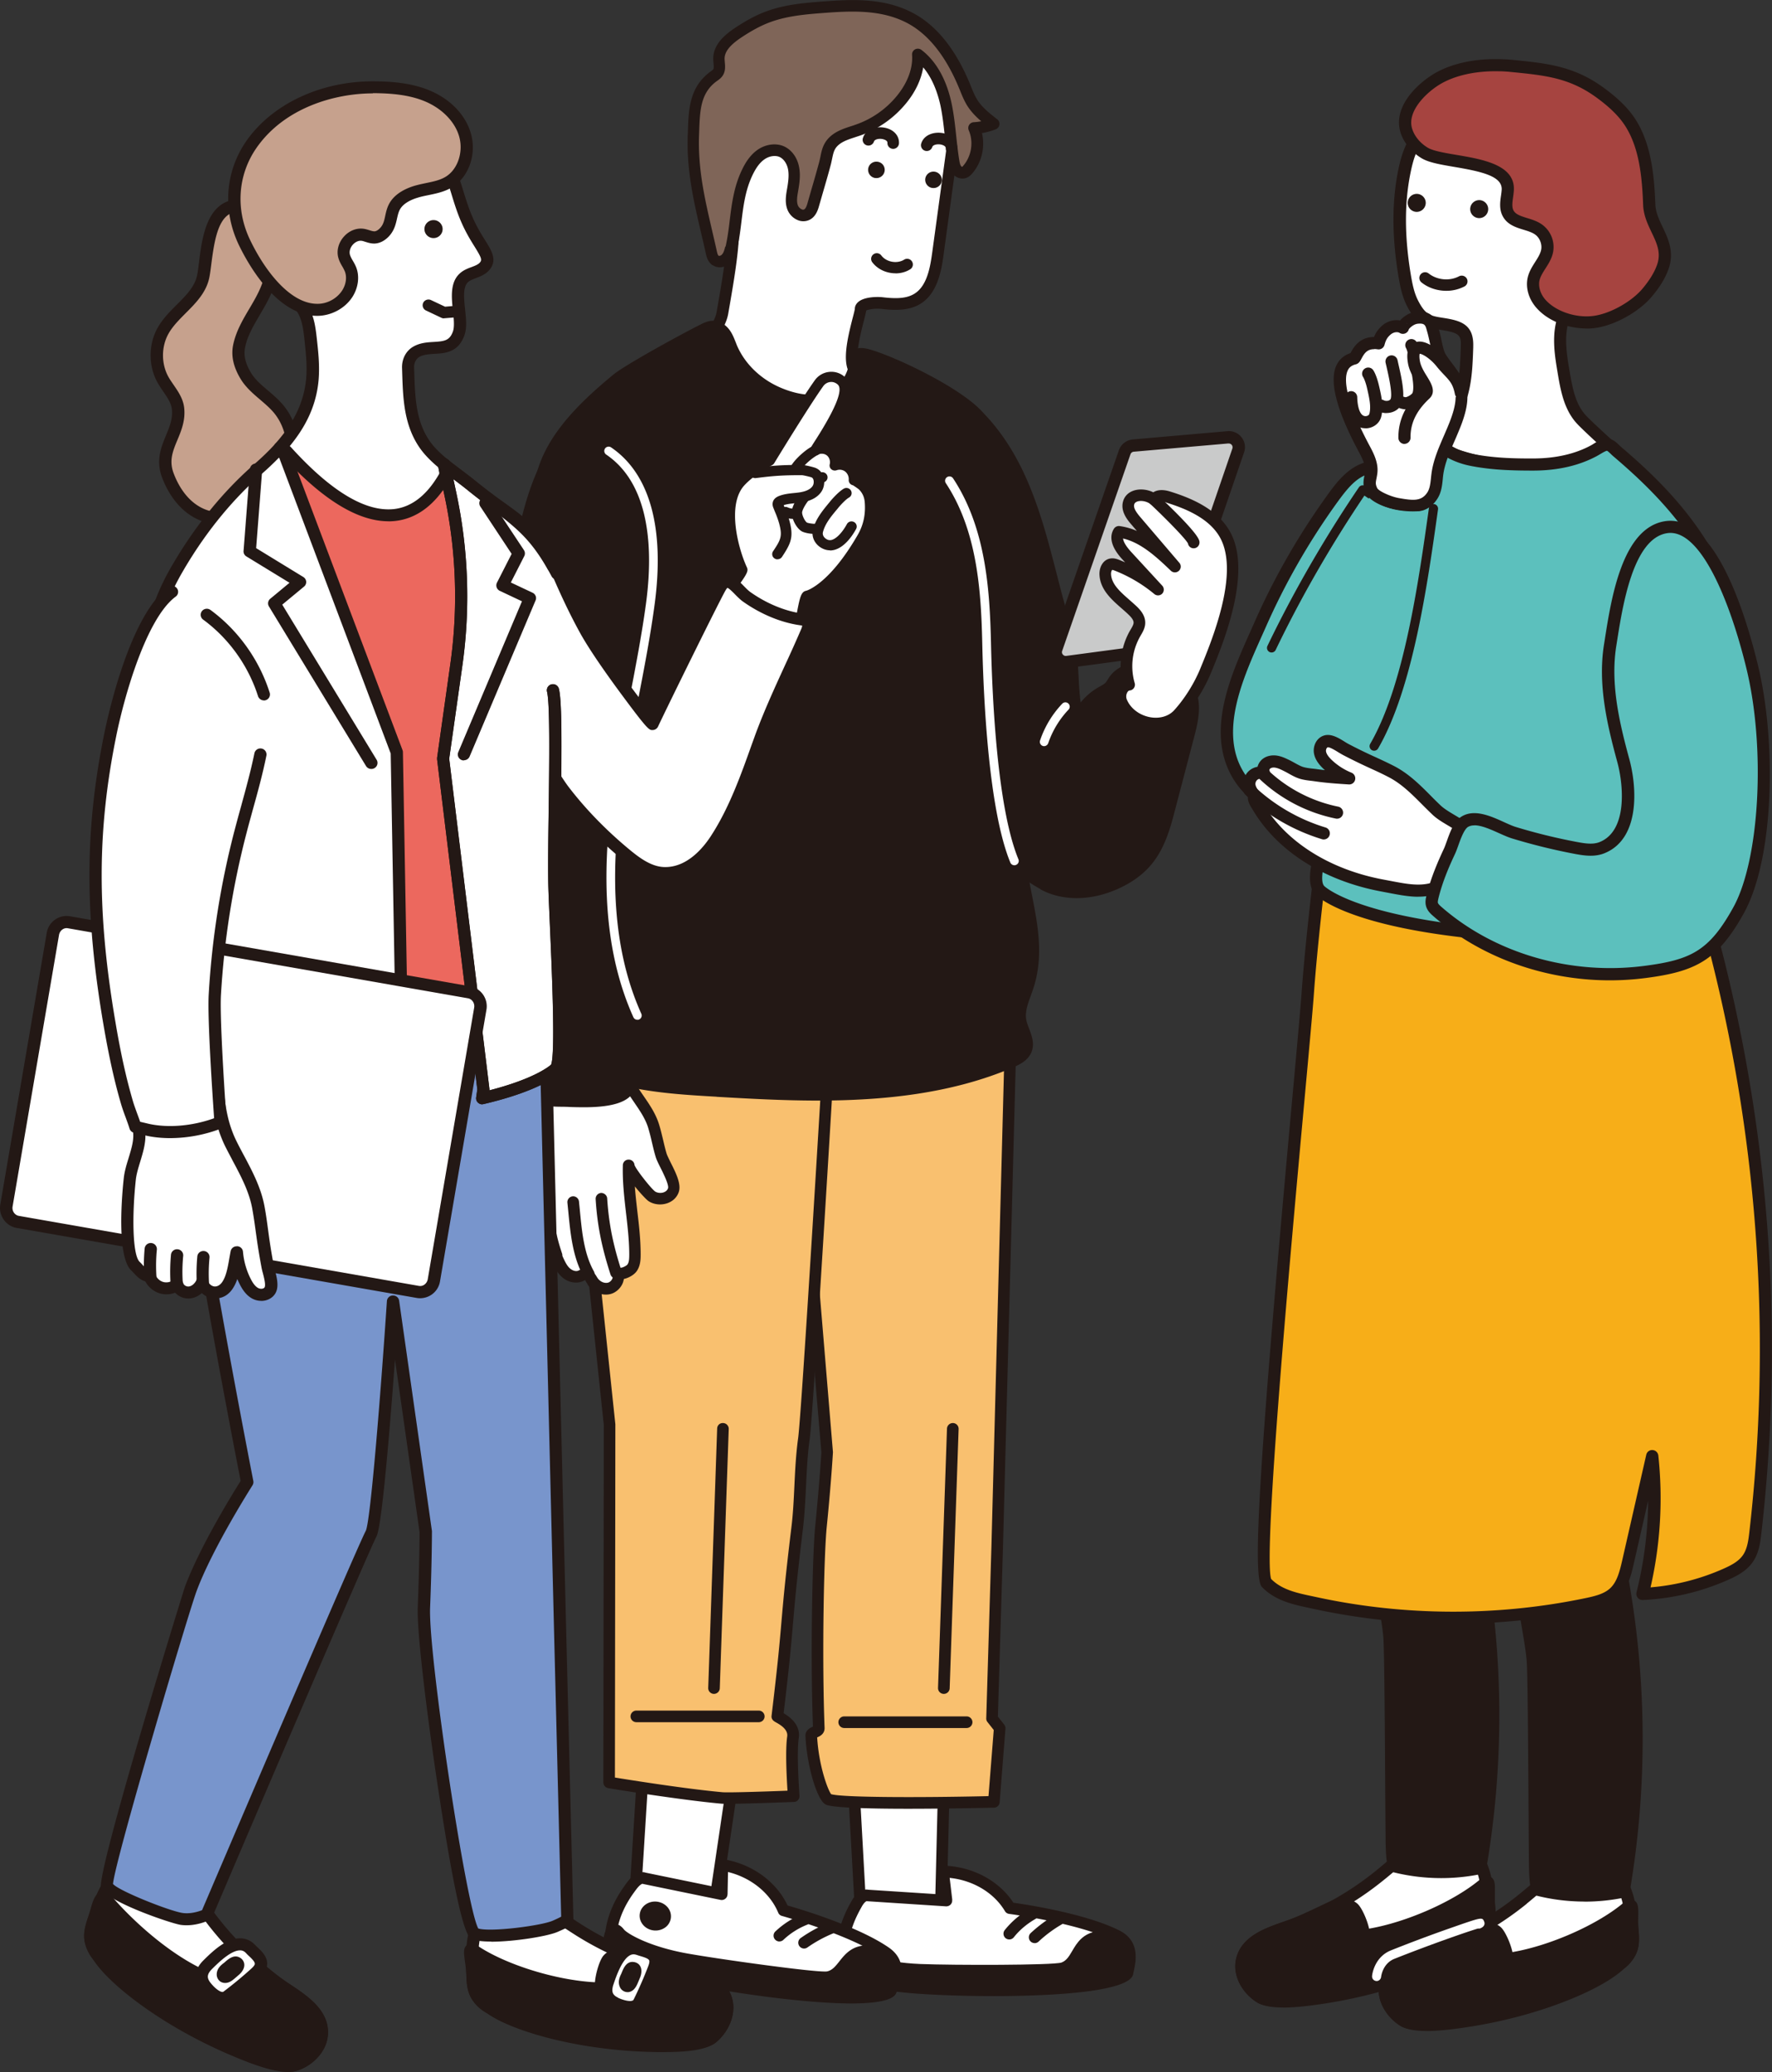 <svg width="231" height="270" viewBox="0 0 231 270" fill="none" xmlns="http://www.w3.org/2000/svg"><rect x="0" y="0" width="231" height="270" fill="#333333" stroke="none"/><g clip-path="url(#clip0_56_776)"><path d="M173.518 65.2a90.071 90.071 0 00-9.301 16.303c-2.256 5.138-5.594 11.77-3.745 17.448 1.062 3.274 3.973 6.159 7.424 6.216 2.512.038 4.854-1.4 6.504-3.302 1.621-1.873 2.351-4.144 3.64-6.197 1.261-1.997 2.636-3.89 3.726-6.037a63.144 63.144 0 005.177-14.07c.787-3.292 1.28-6.85 0-9.991-1.157-2.858-3.707-4.447-6.684-4.74-3.243-.313-4.959 1.873-6.76 4.37h.019z" fill="#5CC0BD"/><path d="M168 105.962h-.114c-3.536-.057-6.892-2.839-8.172-6.765-1.802-5.526.986-11.761 3.223-16.766l.55-1.24a91.286 91.286 0 019.386-16.444c1.621-2.262 3.641-5.072 7.48-4.703 3.461.34 6.135 2.243 7.348 5.233 1.403 3.453.797 7.228.029 10.474A64.209 64.209 0 01182.487 90c-.797 1.57-1.745 3.009-2.664 4.41a94.5 94.5 0 00-1.1 1.693c-.474.757-.891 1.57-1.28 2.356-.673 1.334-1.365 2.706-2.427 3.936-1.972 2.28-4.513 3.576-7.007 3.576l-.009-.009zm11.661-44.366c-2.37 0-3.735 1.637-5.489 4.078a89.565 89.565 0 00-9.215 16.16l-.56 1.25c-2.123 4.759-4.769 10.691-3.157 15.63.901 2.773 3.489 5.611 6.675 5.668 2.048.047 4.19-1.069 5.887-3.028.939-1.079 1.555-2.309 2.219-3.614.417-.823.844-1.666 1.356-2.489.369-.577.739-1.145 1.118-1.712.891-1.363 1.821-2.763 2.579-4.258a62.102 62.102 0 005.11-13.89c.711-3 1.28-6.472.048-9.509-.986-2.422-3.176-3.974-6.021-4.248a5.436 5.436 0 00-.54-.029l-.01-.01z" fill="#231815"/><path d="M179.842 244.397a39.682 39.682 0 01-12.079 6.698c-2.322.805-5.072 1.723-5.792 4.069-.579 1.911.606 4.031 2.313 5.081 1.706 1.05 6.399.312 8.381 0 9.035-1.4 17.084-4.75 19.777-7.352.569-.549 1.185-1.107 1.479-1.845.332-.814.256-1.722.189-2.592-.151-1.836-.312-3.719-1.033-5.422-3.413-8.08-8.552-2.46-13.245 1.344l.01.019z" fill="#fff"/><path d="M167.28 261.589c-1.413 0-2.617-.18-3.404-.663-1.877-1.154-3.394-3.576-2.655-5.989.825-2.706 3.802-3.728 6.191-4.551l.105-.038a38.828 38.828 0 0011.832-6.566c.493-.398.986-.814 1.479-1.23 2.91-2.451 5.916-4.987 8.798-4.306 1.716.407 3.091 1.883 4.19 4.504.778 1.836.949 3.87 1.091 5.658.076.871.161 1.959-.247 2.962-.341.842-.976 1.457-1.545 1.996l-.123.123c-2.655 2.564-10.638 6.084-20.204 7.57-1.887.293-3.849.539-5.527.539l.019-.009zm21.36-21.867c-2.001 0-4.428 2.054-6.788 4.041-.503.425-1.005.851-1.508 1.249a40.533 40.533 0 01-12.315 6.84l-.105.038c-2.152.748-4.598 1.59-5.186 3.511-.493 1.618.645 3.358 1.972 4.172 1.451.89 6.239.152 7.803-.094 8.95-1.382 16.876-4.722 19.379-7.144l.123-.123c.493-.473.958-.918 1.166-1.448.266-.653.19-1.495.133-2.233-.152-1.76-.303-3.576-.977-5.175-.881-2.091-1.924-3.293-3.1-3.577a2.686 2.686 0 00-.616-.066l.019.009z" fill="#231815"/><path d="M181.5 243.11a25.14 25.14 0 0011.472.303 118.457 118.457 0 00-.313-41.537c-.17-.937-.369-1.912-.9-2.707-.967-1.438-2.788-1.996-4.466-2.46-11.462-3.122-6.731 9.737-6.153 16.596.228 2.697.247 29.757.37 29.795l-.01.01z" fill="#231815"/><path d="M187.881 244.728c-2.218 0-4.446-.284-6.589-.852-.417-.107-.638-1.473-.664-4.097a2869.83 2869.83 0 01-.057-7.844c-.047-7.607-.113-17.069-.237-18.563-.104-1.268-.36-2.744-.625-4.315-.797-4.712-1.707-10.048.929-12.433 1.46-1.315 3.697-1.542 6.854-.681 1.489.407 3.736 1.022 4.921 2.782.645.965.863 2.138 1.024 2.999a118.73 118.73 0 01.313 41.821.798.798 0 01-.626.643c-1.725.36-3.489.54-5.243.54zm-5.622-2.252c3.271.776 6.703.87 10.012.255a117.275 117.275 0 00-.398-40.723c-.171-.937-.351-1.76-.787-2.403-.787-1.174-2.352-1.675-4.011-2.129-2.55-.691-4.361-.587-5.366.322-1.991 1.797-1.157 6.679-.426 10.985.274 1.608.53 3.122.644 4.456.133 1.552.19 10.654.247 18.687.028 4.447.057 9.017.095 10.55h-.01zm-5.83 6.188c-.664-.577-1.697-.644-2.674-.208-2 .899-3.897 1.911-5.982 2.639-2.323.805-5.073 1.723-5.793 4.069-.579 1.911.607 4.031 2.313 5.081 1.707 1.05 7.983-.208 9.936-.624 6.513-1.391 12.989-3.066 18.222-6.718a4.15 4.15 0 001.479-1.845c.332-.814.256-1.722.19-2.593-.171-2.053.265-3.756-.541-3.056-3.839 3.293-10.779 6.15-15.795 6.812.057-.946-.881-3.15-1.355-3.557z" fill="#231815"/><path d="M166.692 261.456c-1.309 0-2.247-.17-2.816-.53-1.877-1.154-3.394-3.576-2.655-5.989.825-2.706 3.802-3.728 6.191-4.551l.105-.038c1.393-.483 2.692-1.098 4.057-1.741.617-.293 1.233-.587 1.859-.87 1.28-.578 2.635-.445 3.527.331.521.454 1.251 2.025 1.516 3.245 4.968-.851 11.216-3.624 14.582-6.51.512-.444.939-.387 1.204-.264.645.302.635 1.002.616 2.062 0 .511-.019 1.145.038 1.798.076.87.161 1.958-.246 2.961a4.985 4.985 0 01-1.764 2.196c-5.518 3.85-12.448 5.554-18.506 6.84-3.29.701-5.859 1.051-7.708 1.051v.009zm8.333-12.48c-.293 0-.625.076-.948.218-.616.274-1.223.567-1.829.851-1.347.644-2.74 1.296-4.219 1.807l-.105.038c-2.152.748-4.598 1.59-5.186 3.511-.493 1.618.645 3.358 1.972 4.172.702.435 3.575.502 9.358-.728 5.906-1.259 12.657-2.915 17.928-6.595a3.369 3.369 0 001.195-1.486c.265-.653.189-1.495.132-2.233a18.88 18.88 0 01-.038-1.873c-3.962 3.018-10.343 5.677-15.396 6.349a.806.806 0 01-.645-.208.832.832 0 01-.256-.634c.047-.71-.787-2.612-1.09-2.915-.218-.189-.531-.283-.882-.283l.009.009z" fill="#231815"/><path d="M198.528 247.453a39.701 39.701 0 01-12.078 6.699c-2.323.804-5.072 1.722-5.793 4.068-.578 1.911.607 4.031 2.313 5.081 1.707 1.05 6.4.312 8.381 0 9.036-1.4 17.085-4.75 19.777-7.352.569-.548 1.185-1.107 1.479-1.845.332-.813.256-1.722.19-2.592-.152-1.836-.313-3.719-1.033-5.422-3.413-8.08-8.552-2.46-13.245 1.344l.009.019z" fill="#fff"/><path d="M185.966 264.645c-1.412 0-2.617-.18-3.403-.663-1.878-1.154-3.395-3.586-2.655-5.989.825-2.706 3.802-3.728 6.191-4.551l.104-.038a38.784 38.784 0 0011.832-6.566c.493-.398.986-.814 1.479-1.23 2.911-2.451 5.916-4.987 8.798-4.305 1.716.406 3.091 1.882 4.191 4.503.777 1.836.948 3.87 1.09 5.658.076.871.161 1.959-.237 2.962-.341.842-.976 1.457-1.545 1.996l-.123.123c-2.655 2.565-10.638 6.084-20.204 7.57-1.887.293-3.849.539-5.527.539l.009-.009zm12.562-17.192l.503.615a40.55 40.55 0 01-12.316 6.841l-.104.037c-2.152.748-4.598 1.59-5.186 3.511-.493 1.618.645 3.359 1.972 4.172 1.45.89 6.229.152 7.803-.094 8.949-1.382 16.875-4.722 19.378-7.144l.124-.123c.493-.473.957-.918 1.166-1.448.265-.652.189-1.495.132-2.233-.142-1.759-.293-3.576-.976-5.175-.882-2.091-1.925-3.293-3.1-3.577-2.096-.501-4.798 1.77-7.405 3.974-.502.426-1.005.852-1.507 1.259l-.503-.615h.019z" fill="#231815"/><path d="M200.178 246.166a25.14 25.14 0 0011.472.303 118.481 118.481 0 00-.313-41.537c-.171-.937-.37-1.912-.901-2.706-.967-1.439-2.787-1.997-4.465-2.46-11.462-3.123-6.732 9.736-6.153 16.595.227 2.697.246 29.758.37 29.795l-.01.01z" fill="#231815"/><path d="M206.568 247.784c-2.218 0-4.446-.284-6.589-.852-.417-.107-.638-1.469-.664-4.087-.019-2.034-.038-4.826-.057-7.834-.047-7.608-.113-17.079-.237-18.574-.104-1.268-.36-2.744-.625-4.314-.797-4.712-1.707-10.049.929-12.433 1.46-1.315 3.697-1.542 6.854-.681 1.489.406 3.736 1.012 4.921 2.781.645.965.863 2.139 1.024 3a118.73 118.73 0 01.313 41.821.799.799 0 01-.626.643c-1.725.36-3.489.539-5.243.539v-.009zm-5.622-2.243c3.271.776 6.712.871 10.012.256a117.275 117.275 0 00-.398-40.723c-.171-.937-.351-1.76-.787-2.404-.787-1.173-2.352-1.674-4.011-2.129-2.55-.69-4.361-.586-5.366.322-1.991 1.798-1.156 6.68-.426 10.985.274 1.609.53 3.123.644 4.457.133 1.551.19 10.654.247 18.696.028 4.438.057 9.008.095 10.54h-.01zm-5.831 6.188c-.664-.577-1.697-.643-2.674-.208-2 .899-3.896 1.911-5.982 2.64-2.323.804-5.072 1.722-5.793 4.069-.578 1.911.607 4.03 2.314 5.081 1.706 1.05 7.982-.209 9.936-.625 6.513-1.391 12.988-3.066 18.222-6.718a4.15 4.15 0 001.479-1.845c.331-.814.256-1.722.189-2.592-.17-2.054.266-3.757-.54-3.056-3.84 3.292-10.78 6.15-15.795 6.812.057-.946-.882-3.151-1.356-3.558z" fill="#231815"/><path d="M185.378 264.512c-1.308 0-2.247-.17-2.815-.53-1.878-1.154-3.395-3.586-2.655-5.989.825-2.706 3.802-3.728 6.191-4.551l.104-.038c1.394-.482 2.683-1.097 4.048-1.741.617-.293 1.233-.586 1.868-.87 1.28-.577 2.636-.445 3.527.331.522.454 1.252 2.025 1.517 3.245 4.968-.851 11.216-3.624 14.581-6.509.512-.445.939-.388 1.205-.265.644.302.635 1.003.616 2.062 0 .511-.019 1.145.038 1.798.076.87.161 1.959-.237 2.962a4.988 4.988 0 01-1.764 2.195c-5.518 3.851-12.448 5.554-18.506 6.84-3.29.701-5.859 1.051-7.708 1.051l-.01.009zm8.334-12.48c-.294 0-.626.076-.948.218-.616.274-1.223.567-1.83.851-1.346.634-2.74 1.297-4.219 1.808l-.104.037c-2.152.748-4.598 1.59-5.186 3.511-.493 1.618.645 3.359 1.972 4.172.701.436 3.574.502 9.357-.728 5.907-1.259 12.648-2.905 17.929-6.595.54-.379.957-.899 1.194-1.486.266-.652.19-1.495.133-2.233a18.58 18.58 0 01-.038-1.873c-3.963 3.018-10.344 5.677-15.397 6.349a.802.802 0 01-.645-.208.835.835 0 01-.255-.634c.047-.71-.787-2.612-1.091-2.914-.218-.19-.531-.284-.872-.284v.009z" fill="#231815"/><path d="M165.08 206.237c1.697 1.77 4.124 2.158 6.447 2.659a85.277 85.277 0 0035.42.095c1.251-.265 2.55-.587 3.489-1.448 1.09-1.003 1.469-2.545 1.801-3.983 1.053-4.608 2.095-9.216 3.148-13.824a51.62 51.62 0 01-1.242 17.959 30.43 30.43 0 0010.836-2.555c1.091-.483 2.19-1.06 2.873-2.034.692-.984.863-2.233.996-3.426a210.432 210.432 0 00-4.864-74.549c-.882-3.538-1.925-7.181-4.333-9.925-2.702-3.075-6.731-4.579-10.637-5.791-9.443-2.942-36.729 2.602-36.729 2.602s-1.251 10.039-1.782 17.287c-.702 9.736-7.291 74.975-5.414 76.933h-.009z" fill="#F7AE18"/><path d="M189.464 211.593a86 86 0 01-18.108-1.921l-.569-.123c-2.237-.473-4.551-.965-6.286-2.763-1.279-1.334-.322-16.757 3.944-63.46.607-6.623 1.081-11.846 1.242-14.088.522-7.182 1.773-17.23 1.783-17.325a.784.784 0 01.635-.681c1.119-.227 27.608-5.554 37.127-2.583 3.802 1.183 8.087 2.725 10.998 6.027 2.512 2.858 3.602 6.633 4.503 10.257 6.115 24.534 7.755 49.712 4.883 74.833-.124 1.097-.294 2.602-1.138 3.794-.796 1.135-2.01 1.779-3.205 2.308a30.901 30.901 0 01-11.121 2.621.789.789 0 01-.654-.293.813.813 0 01-.161-.7 50.59 50.59 0 001.517-11.96l-1.868 8.194c-.303 1.344-.72 3.189-2.029 4.39-1.071.994-2.503 1.353-3.868 1.647a86.109 86.109 0 01-17.644 1.816l.019.01zm-23.749-5.838c1.384 1.4 3.337 1.817 5.404 2.252l.578.123c11.472 2.479 23.598 2.507 35.089.094 1.194-.255 2.332-.539 3.11-1.258.872-.804 1.223-2.101 1.564-3.577l3.148-13.823a.78.78 0 01.824-.615.8.8 0 01.749.709 52.082 52.082 0 01-1.014 17.183 29.298 29.298 0 009.49-2.422c.986-.435 1.972-.946 2.541-1.76.559-.795.721-1.855.853-3.056a208.185 208.185 0 00-4.844-74.265c-.854-3.435-1.878-7.002-4.162-9.595-2.636-2.999-6.684-4.437-10.278-5.554-8.4-2.611-31.836 1.751-35.771 2.517-.275 2.224-1.261 10.512-1.706 16.672-.161 2.252-.645 7.484-1.252 14.117-1.763 19.254-5.413 59.221-4.323 62.277v-.019z" fill="#231815"/><path d="M205.459 53.752c-.948-1.504-1.299-3.378-1.603-5.157-.398-2.327-.786-4.759-.075-7.01.948-3.01 3.583-4.94 4.712-7.797 1.156-2.924 1.886-6.065 1.716-9.206-.171-3.142-1.318-6.292-3.527-8.535-2.427-2.46-6.713-3.908-10.135-3.88-3.233.03-7.158 2.007-9.737 3.88-.702.511-1.375 1.079-1.915 1.76-.958 1.211-1.432 2.735-1.754 4.248-.996 4.59-.787 9.377 0 14.004.199 1.182.445 2.384.995 3.453 1.129 2.186 1.972 2.394 3.935 2.706 2.304.36 3.242.795 3.167 2.914-.114 3.265-.2 6.53-2.124 9.292-.389.568-.863 1.07-1.356 1.542-.379.36-1.422 1.25-1.422 1.25s2.455 1.768 3.498 2.11c5.736 1.844 9.86 1.91 15.17.784.986-.208 1.981-.52 2.834-1.05 1.015-.634 1.584-1.315 1.584-1.315s-2.475-2.252-3.252-3.075a6.097 6.097 0 01-.711-.927v.01z" fill="#fff"/><path d="M198.604 61.653c-2.92 0-5.726-.511-9.016-1.571-1.128-.36-3.461-2.025-3.717-2.214a.795.795 0 01-.057-1.249s1.015-.87 1.385-1.22c.521-.502.938-.966 1.251-1.42 1.773-2.545 1.868-5.554 1.982-8.752v-.123c.047-1.4-.162-1.731-2.494-2.1-2.076-.332-3.223-.615-4.522-3.132-.616-1.202-.882-2.526-1.081-3.68-.91-5.375-.91-10.05 0-14.307.294-1.372.787-3.141 1.906-4.57.512-.643 1.166-1.258 2.076-1.911 2.655-1.93 6.731-3.993 10.201-4.031 3.897-.019 8.286 1.656 10.704 4.116 2.228 2.261 3.555 5.469 3.754 9.045.162 2.933-.436 6.141-1.772 9.538-.569 1.438-1.479 2.64-2.352 3.803-.967 1.268-1.877 2.48-2.332 3.936-.673 2.12-.256 4.514.104 6.633.323 1.883.655 3.548 1.489 4.873.189.293.398.568.616.804.74.795 3.176 3.009 3.205 3.028.312.284.35.766.075 1.097-.028.029-.663.795-1.772 1.486-.825.51-1.84.89-3.091 1.154-2.38.502-4.494.757-6.561.757l.019.01zm-10.969-4.495c.891.596 1.953 1.259 2.446 1.42 5.319 1.703 9.319 1.91 14.761.766 1.072-.227 1.916-.54 2.579-.946a6.31 6.31 0 00.844-.625c-.796-.728-2.124-1.968-2.674-2.554a6.946 6.946 0 01-.805-1.05c-.986-1.571-1.366-3.397-1.707-5.45-.389-2.3-.834-4.902-.047-7.38.549-1.723 1.583-3.095 2.588-4.42.853-1.125 1.659-2.185 2.142-3.424 1.252-3.18 1.811-6.17 1.66-8.866-.18-3.189-1.347-6.037-3.3-8.024-2.104-2.138-6.105-3.68-9.556-3.633-3.091.028-6.931 2.025-9.273 3.728-.786.568-1.346 1.079-1.754 1.608-.929 1.174-1.346 2.716-1.602 3.927-.872 4.05-.872 8.535 0 13.7.18 1.032.408 2.224.92 3.218.986 1.91 1.583 2.006 3.356 2.28 2.238.35 3.935.852 3.84 3.728v.123c-.114 3.283-.228 6.68-2.266 9.604-.379.548-.853 1.088-1.46 1.665-.161.151-.417.378-.673.605h-.019z" fill="#231815"/><path d="M208.312 58.426c-.18.114-.35.218-.502.303-2.399 1.296-5.158 1.798-7.888 1.807-2.721.01-5.442-.075-8.106-.615-1.707-.34-3.537-1.173-4.636-2.517-.124-.151-.247-.321-.427-.397-.398-.18-2.968 2.091-3.584 2.583-8.011 6.406-13.813 13.52-12.477 24.194.323 2.545.541 5.1.693 7.654.369 6.453 2.247 12.48.891 19.018-.313 1.514-1.28 4.447-.19 5.554.512.521 4.523 3.709 18.763 5.346 7.509.861 21.218-.728 28.072-3.898.512-.237 1.053-.52 1.318-1.012.228-.407.228-.899.228-1.363-.038-6.812.303-13.038 2-19.67.787-3.085 2.276-6.425 2.418-9.614.227-5.176-.626-11.193-3.527-15.584-2.939-4.437-6.494-7.938-10.543-11.391-.36-.303-.806-.861-1.27-.88-.379-.01-.834.236-1.233.482z" fill="#5CC0BD"/><path d="M195.523 122.397c-1.754 0-3.375-.076-4.779-.237-15.074-1.731-18.857-5.194-19.246-5.582-1.213-1.239-.635-3.681-.199-5.469.067-.293.133-.568.18-.804.892-4.305.351-8.355-.237-12.632-.275-2.005-.55-4.078-.673-6.178-.151-2.63-.379-5.185-.682-7.607-1.47-11.77 5.631-19.198 12.77-24.913.105-.085.275-.227.484-.407 2.616-2.195 3.28-2.583 3.934-2.28.323.151.522.388.664.568.92 1.116 2.437 1.93 4.219 2.29 2.702.539 5.414.605 7.945.595 2.901-.01 5.432-.586 7.509-1.712.104-.057.208-.123.331-.199l.133-.085c.493-.303 1.072-.615 1.678-.596.664.028 1.166.501 1.527.86.076.077.151.152.227.21 3.461 2.951 7.433 6.641 10.685 11.561 3.565 5.394 3.821 12.376 3.66 16.057-.105 2.27-.835 4.57-1.546 6.784-.331 1.04-.644 2.025-.9 2.99-1.792 6.983-2.01 13.492-1.982 19.472 0 .483 0 1.145-.322 1.741-.389.71-1.071 1.069-1.678 1.353-5.831 2.706-16.051 4.211-23.721 4.211l.019.009zm-8.96-64.482c-.635.398-1.915 1.476-2.389 1.874-.218.189-.398.33-.512.425-12.116 9.69-12.96 17.306-12.192 23.475.303 2.45.54 5.053.692 7.711.114 2.044.398 4.088.664 6.056.569 4.229 1.166 8.601.218 13.171-.048.246-.124.539-.199.851-.285 1.183-.806 3.378-.209 3.984.038.037 3.508 3.415 18.289 5.118 7.177.824 20.819-.671 27.646-3.832.398-.189.805-.388.957-.671.133-.237.133-.634.123-.975-.028-6.093.19-12.717 2.029-19.88.256-1.011.598-2.062.92-3.084.683-2.119 1.384-4.314 1.469-6.377.266-5.932-.976-11.44-3.394-15.11-3.147-4.75-7.015-8.345-10.391-11.222a4.138 4.138 0 01-.294-.274c-.142-.133-.398-.388-.512-.416-.047 0-.255.066-.758.369l-.133.075a7.29 7.29 0 01-.407.237c-2.314 1.249-5.092 1.892-8.258 1.901-2.617 0-5.433-.056-8.267-.624-2.134-.426-3.992-1.448-5.092-2.782z" fill="#231815"/><path d="M195.741 8.497c-2.863-.104-6.011.35-8.428 1.807-2.124 1.268-4.826 4.002-3.982 6.708.388 1.24 1.308 2.271 2.417 2.933 2.446 1.448 11.093.87 10.799 4.864-.076 1.012-.427 2.11.057 2.999.73 1.325 2.692 1.211 3.934 2.072.882.606 1.347 1.76 1.148 2.81-.256 1.325-1.432 2.309-1.754 3.615-.275 1.107.132 2.308.872 3.188 1.64 1.95 4.778 2.83 7.234 2.432 2.37-.388 5.224-2.006 6.75-3.86.806-.984 1.536-2.054 1.972-3.255 1.166-3.217-1.65-5.214-1.754-8.166-.123-3.387-.464-7.351-2.294-10.398-1.015-1.694-2.532-3.037-4.134-4.192-3.669-2.668-7.006-3.018-11.443-3.463-.455-.047-.92-.075-1.394-.094z" fill="#A64440"/><path d="M206.862 42.805c-2.313 0-5.044-.87-6.665-2.8-.958-1.146-1.346-2.603-1.033-3.89.189-.757.578-1.381.967-1.986.35-.55.673-1.06.777-1.59.142-.738-.199-1.58-.815-1.997-.398-.274-.92-.435-1.479-.605-.986-.303-2.114-.653-2.702-1.741-.493-.899-.361-1.873-.237-2.725.038-.237.066-.483.085-.72.133-1.787-2.588-2.393-6.153-2.998-1.773-.303-3.309-.559-4.257-1.117-1.337-.795-2.351-2.025-2.778-3.378-1.043-3.35 2.238-6.367 4.333-7.626 2.266-1.362 5.414-2.044 8.865-1.92.493.018.976.047 1.441.094 4.446.445 7.963.795 11.832 3.614 2.038 1.486 3.422 2.886 4.342 4.428 1.877 3.132 2.266 7.03 2.408 10.777.038 1.041.484 1.987.958 2.98.73 1.534 1.554 3.274.749 5.489-.418 1.144-1.081 2.252-2.105 3.481-1.631 1.978-4.674 3.719-7.244 4.135a8.23 8.23 0 01-1.308.104l.019-.01zM194.973 9.282c-2.854 0-5.404.596-7.253 1.703-1.839 1.107-4.332 3.558-3.631 5.79.304.985 1.062 1.893 2.067 2.49.692.406 2.228.67 3.707.917 3.441.587 7.727 1.306 7.48 4.683-.019.265-.057.55-.094.824-.095.671-.181 1.305.056 1.74.285.521.977.739 1.773.985.645.198 1.318.406 1.915.823a3.61 3.61 0 011.47 3.614c-.161.833-.588 1.495-.996 2.139-.331.51-.635 1.002-.767 1.504-.19.785.075 1.74.701 2.488 1.356 1.609 4.143 2.536 6.494 2.158 2.181-.35 4.874-1.893 6.267-3.577.901-1.088 1.489-2.053 1.84-3.018.578-1.59-.01-2.83-.693-4.258-.521-1.098-1.061-2.233-1.109-3.605-.133-3.539-.483-7.2-2.18-10.02-.806-1.353-2.058-2.611-3.916-3.964-3.527-2.565-6.684-2.877-11.055-3.312a20.163 20.163 0 00-1.336-.095c-.247 0-.493-.009-.74-.009z" fill="#231815"/><path d="M192.83 28.423a1.18 1.18 0 01-1.175-1.173 1.18 1.18 0 011.175-1.174c.645 0 1.176.53 1.176 1.174a1.18 1.18 0 01-1.176 1.173zm-8.144-.813a1.18 1.18 0 01-1.175-1.174 1.18 1.18 0 011.175-1.173c.645 0 1.176.53 1.176 1.173a1.18 1.18 0 01-1.176 1.173zm3.859 10.284c-1.166 0-2.332-.369-3.233-1.088a.75.75 0 01-.123-1.05.753.753 0 011.052-.123c1.1.87 2.731 1.022 3.963.369a.76.76 0 011.015.312.748.748 0 01-.313 1.013 5.123 5.123 0 01-2.37.567h.009z" fill="#231815"/><path d="M186.819 43.155c-.228-.785-.37-1.902-2.067-1.75-1.166.104-2.01 1.258-1.896 1.324-.654-.416-1.564-.208-2.152.303-.578.51-.815.965-1.015 1.722-2.502-.397-2.863 1.883-3.157 1.959-4.361 1.06.105 9.527 1.261 11.685.541 1.022 1.128 2.12.948 3.264-.142.927-.379 1.334.048 2.27.398.88 2.531 1.61 3.441 1.77 1.792.313 3.404.577 4.504-1.107.54-.823.521-1.873.663-2.848.285-2.006 1.242-3.841 2.01-5.715.626-1.523 1.489-3.746.958-5.412-.446-1.41-1.811-2.781-2.579-4.05-.455-.747-.607-2.194-.958-3.406l-.009-.009z" fill="#fff"/><path d="M184.184 66.724c-.702 0-1.413-.123-2.096-.246-.692-.123-3.394-.851-4.029-2.223-.446-.975-.322-1.59-.199-2.243.028-.142.057-.303.085-.482.133-.89-.379-1.845-.872-2.773-2.835-5.308-3.802-9.045-2.873-11.108.361-.794.986-1.353 1.849-1.637 0-.01.01-.019.019-.028.313-.596 1.09-2.072 3.053-2.072.208-.53.512-.994 1.052-1.476.664-.587 1.555-.823 2.342-.681.474-.53 1.261-1.07 2.162-1.145 2.218-.199 2.645 1.372 2.844 2.12l.057.198c.132.464.237.937.332 1.4.151.71.312 1.448.53 1.807.247.407.569.833.911 1.287.692.928 1.412 1.883 1.744 2.933.635 2.016-.417 4.58-.986 5.952-.171.407-.341.813-.521 1.22-.636 1.457-1.233 2.839-1.441 4.305-.029.2-.048.407-.067.606-.085.823-.18 1.75-.711 2.564-.872 1.344-2.019 1.703-3.204 1.703l.019.02zm-5.054-21.223c-.919 0-1.289.559-1.64 1.221-.171.322-.341.653-.758.757-.522.132-.863.388-1.053.823-.407.899-.569 3.36 2.826 9.717.559 1.041 1.251 2.347 1.033 3.757-.028.208-.066.388-.095.548-.114.559-.152.767.085 1.268.181.398 1.754 1.126 2.854 1.316 1.839.321 2.92.444 3.698-.757.313-.492.388-1.155.464-1.864.019-.218.048-.445.076-.663.237-1.684.91-3.226 1.555-4.721l.512-1.192c.493-1.192 1.403-3.407.939-4.873-.256-.795-.892-1.637-1.508-2.46-.351-.464-.711-.946-.995-1.41-.37-.596-.541-1.429-.73-2.309-.095-.435-.19-.88-.304-1.296l-.066-.227c-.199-.757-.275-1.031-1.166-.956-.56.048-1.034.502-1.195.71a.8.8 0 01-1.204.492c-.303-.19-.834-.095-1.195.227-.417.37-.597.672-.777 1.334a.796.796 0 01-.891.577 2.504 2.504 0 00-.446-.038l-.019.02zm4.153-3.444a.924.924 0 01.218.209.765.765 0 00-.218-.209z" fill="#231815"/><path d="M179.462 258.135h-.056a.594.594 0 01-.541-.643c0-.105.247-2.461 2.465-3.35a191.897 191.897 0 017.784-2.914c4.105-1.438 4.105-1.429 4.361-.842.057.132.19.567-.436.861a.588.588 0 01-.36.047c-1.28.379-6.059 2.025-10.913 3.955-1.526.615-1.716 2.28-1.725 2.356a.605.605 0 01-.598.539l.019-.009z" fill="#fff"/><path d="M180.733 53.828c-.37 0-.721-.085-1.033-.237a.797.797 0 11.72-1.419.844.844 0 00.36.066c.218 0 .474-.104.522-.303.218-.813-.304-3.056-.55-4.134l-.123-.53a.795.795 0 011.555-.34l.113.51c.436 1.874.825 3.794.541 4.892-.228.851-1.024 1.448-2.001 1.485h-.104v.01z" fill="#231815"/><path d="M178.002 55.805c-1.611 0-2.635-1.542-2.664-4.03 0-.436.351-.795.787-.805h.01c.436 0 .787.35.796.786.01.86.237 2.488 1.081 2.47.209 0 .446-.105.502-.304.237-.908 0-1.996-.237-3.046l-.037-.161c-.143-.672-.37-1.325-.55-1.6a.787.787 0 01.246-1.097.791.791 0 011.1.246c.417.653.683 1.78.758 2.11l.038.161c.266 1.183.56 2.517.218 3.794-.227.861-1.062 1.476-2.019 1.486h-.029v-.01zm5.215-2.469h-.038c-.418-.01-1.233-.246-1.622-.71a.793.793 0 011.214-1.022c.057.048.332.142.446.152.255 0 .843-.36.929-.578.227-.69-.029-2.062-.209-3.056-.057-.302-.104-.577-.152-.832-.104-.7-.322-1.637-.493-1.93a.792.792 0 01.313-1.08.795.795 0 011.081.313c.389.7.645 2.28.673 2.45.038.237.085.502.142.777.228 1.23.522 2.762.162 3.85-.304.909-1.584 1.656-2.456 1.656l.01.01z" fill="#231815"/><path d="M190.45 51.188c-.407-2.044-1.223-2.318-2.569-3.974-1.441-1.77-4.115-3.217-3.546 0 .332 1.883 2.295 3.378 1.46 4.163-1.63 1.542-2.73 3.36-2.702 5.677l7.357-5.866z" fill="#fff"/><path d="M183.093 57.849a.798.798 0 01-.796-.785c-.028-2.3.92-4.334 2.892-6.217-.057-.217-.332-.671-.522-.974-.417-.681-.948-1.533-1.119-2.517-.255-1.429.029-2.337.835-2.706 1.403-.643 3.309 1.07 4.114 2.063.342.425.664.756.939 1.06.806.86 1.451 1.542 1.792 3.264a.796.796 0 01-.626.936.785.785 0 01-.938-.624c-.256-1.277-.636-1.684-1.394-2.489-.294-.312-.635-.671-1.015-1.145-.834-1.03-1.829-1.599-2.18-1.617-.029.104-.076.378.028.974.124.681.541 1.363.91 1.959.56.908 1.252 2.034.313 2.914-1.697 1.59-2.474 3.217-2.446 5.09 0 .436-.35.795-.787.805h-.009l.009.009z" fill="#231815"/><path d="M186.44 66.999l-.256-.52s-3.119.642-6.229-.644c-.91-.379-2.332-1.429-2.332-1.429s-1.299-.776-4.674 3.5c-.237.304-9.348 19.568-9.348 19.568l2.844 11.789 4.693 1.552 2.987-.133 5.556-3.16 4.702-15.754 2.076-14.77h-.019z" fill="#5CC0BD"/><path d="M179.14 97.825a.69.69 0 01-.304-.076.599.599 0 01-.218-.814c4.409-7.597 6.286-20.976 7.661-30.74a.61.61 0 01.673-.512.61.61 0 01.512.672c-1.384 9.869-3.29 23.38-7.812 31.176a.605.605 0 01-.522.294h.01zm-13.377-12.802a.624.624 0 01-.256-.057.601.601 0 01-.285-.794c4.267-8.876 8.846-16.142 11.927-20.674.19-.275.56-.34.835-.161.274.19.341.558.161.832-3.063 4.495-7.613 11.714-11.842 20.514a.59.59 0 01-.54.34z" fill="#231815"/><path d="M192.053 110.475c.294-2.602-3.119-3.34-4.788-4.92-1.868-1.769-3.565-3.813-5.907-5.015-2.123-1.088-2.91-1.296-5.944-2.886-.683-.359-1.792-1.239-2.531-1.05-.598.152-.911.842-.806 1.439.104.596.512 1.097.957 1.532a8.728 8.728 0 002.854 1.836c-1.432-.095-2.863-.189-4.285-.388-.607-.085-1.309-.133-1.887-.303-.673-.199-1.356-.662-1.981-.974-.418-.209-.835-.407-1.29-.492-.455-.086-.957-.029-1.318.246-.369.274-.559.813-.35 1.22a1.523 1.523 0 00-1.356.265c-.37.303-.579.785-.541 1.258.048.549.389 1.022.721 1.467-.313.312.161.975.332 1.258 3.309 5.706 9.765 9.188 16.335 10.408 3.603.672 6.352 1.476 9.291-1.154.958-.852 1.916-1.798 2.333-3.009a3.56 3.56 0 00.18-.757l-.019.019z" fill="#fff"/><path d="M184.904 116.852c-1.27 0-2.578-.255-3.963-.52l-.843-.161c-7.557-1.4-13.71-5.336-16.876-10.796l-.067-.104c-.18-.293-.531-.87-.474-1.428-.313-.445-.569-.928-.616-1.524a2.303 2.303 0 01.834-1.939 2.282 2.282 0 011.034-.464c.104-.397.341-.776.692-1.04.512-.389 1.223-.53 1.943-.398.569.104 1.062.35 1.498.558.218.104.437.227.664.35.408.227.825.464 1.195.568.36.104.806.161 1.242.208.18.019.36.038.54.066.332.047.673.085 1.005.123-.076-.076-.161-.142-.237-.217-.436-.426-1.033-1.089-1.185-1.969-.161-.936.322-2.072 1.394-2.346.891-.227 1.839.35 2.597.823.18.114.351.218.493.293a64.526 64.526 0 003.594 1.75c.72.332 1.403.644 2.351 1.127 1.915.984 3.413 2.479 4.844 3.926.408.417.825.824 1.242 1.221.465.435 1.11.823 1.792 1.23 1.555.918 3.499 2.072 3.233 4.362a4.215 4.215 0 01-.218.927c-.483 1.419-1.574 2.47-2.56 3.35-1.735 1.551-3.413 2.015-5.157 2.015l.009.009zm-20.601-12.782c.056.123.161.293.208.378l.085.142c2.939 5.053 8.694 8.714 15.786 10.029l.853.161c3.1.596 5.347 1.032 7.765-1.126.872-.776 1.754-1.627 2.114-2.677.076-.209.114-.407.142-.587.133-1.183-.843-1.854-2.465-2.81-.73-.435-1.488-.88-2.076-1.448a78.693 78.693 0 01-1.27-1.249c-1.413-1.419-2.75-2.763-4.447-3.633-.91-.473-1.583-.776-2.285-1.098a74.021 74.021 0 01-3.669-1.788 20.8 20.8 0 01-.597-.35c-.332-.208-1.119-.69-1.365-.634-.133.038-.256.294-.218.54.057.321.284.662.72 1.088a8.23 8.23 0 002.589 1.674.8.8 0 01.483.918.784.784 0 01-.825.615c-1.346-.085-2.873-.18-4.352-.397-.161-.019-.331-.048-.502-.067-.502-.056-1.014-.123-1.498-.264-.54-.161-1.043-.436-1.526-.71a11.377 11.377 0 00-.588-.312c-.379-.19-.73-.36-1.081-.426-.284-.057-.54-.01-.692.104-.095.076-.133.208-.114.237a.793.793 0 01-.104.861.78.78 0 01-.834.246.736.736 0 00-.626.123.714.714 0 00-.256.577c.028.321.275.681.559 1.04.19.246.209.559.086.824v.019z" fill="#231815"/><path d="M174.286 106.681c-.048 0-.105 0-.161-.019a20.394 20.394 0 01-10.097-5.317.792.792 0 01-.01-1.126.796.796 0 011.128-.01c2.532 2.47 5.831 4.201 9.301 4.901a.8.8 0 01.626.937.79.79 0 01-.778.634h-.009zm-1.735 2.706a.628.628 0 01-.228-.038 25.338 25.338 0 01-9.973-5.79.797.797 0 111.099-1.155 23.651 23.651 0 009.349 5.422.798.798 0 01-.228 1.561h-.019z" fill="#231815"/><path d="M226.639 118.631c3.716-6.718 4.238-21.658 1.773-31.753-.986-4.04-4.978-19.15-11.235-18.176-5.205.813-6.494 10.407-7.281 15.413-.797 5.071.398 10.143 1.725 15.016.92 3.387 1.394 9.669-2.797 11.335-1.061.425-2.256.246-3.375.028a77.418 77.418 0 01-8.106-1.996c-1.754-.53-4.626-2.536-6.409-1.42-1.014.644-1.507 2.829-1.991 3.87-.891 1.902-1.697 3.842-2.199 5.885-.086.332-.162.672-.076.994.095.378.398.672.701.927 7.282 6.368 17.426 9.14 27.087 7.882 6.447-.842 8.959-2.195 12.183-8.024v.019z" fill="#5CC0BD"/><path d="M209.886 127.743c-8.532 0-16.885-2.99-23.047-8.374-.38-.331-.797-.728-.949-1.334-.132-.53-.009-1.022.076-1.381.569-2.3 1.498-4.428 2.247-6.027.124-.256.247-.615.389-1.003.436-1.221.929-2.602 1.906-3.208 1.668-1.05 3.83-.076 5.555.71.56.255 1.091.492 1.508.624a75.013 75.013 0 008.021 1.968c1.061.199 2.076.35 2.929.01 3.669-1.467 3.119-7.437 2.323-10.39-1.337-4.9-2.569-10.123-1.745-15.346l.095-.596c.854-5.46 2.276-14.6 7.85-15.48 6.324-.993 10.316 11.335 12.126 18.772 2.371 9.708 2.2 25.017-1.848 32.322-3.432 6.188-6.334 7.588-12.781 8.43a36.693 36.693 0 01-4.664.303h.009zm-17.681-20.192c-.323 0-.607.067-.844.209-.503.321-.958 1.57-1.252 2.403-.151.416-.293.814-.445 1.135-.721 1.533-1.612 3.567-2.143 5.734-.047.208-.114.473-.076.606.048.17.313.407.455.53 6.94 6.065 16.829 8.941 26.461 7.692 6.059-.785 8.448-1.94 11.595-7.626 3.442-6.217 4.238-20.788 1.697-31.177-2.18-8.941-6.048-18.251-10.334-17.58-4.437.7-5.792 9.453-6.532 14.155l-.095.596c-.768 4.92.417 9.954 1.707 14.685 1.005 3.681 1.441 10.408-3.271 12.281-1.252.492-2.569.312-3.821.076a78.253 78.253 0 01-8.191-2.015c-.522-.161-1.091-.417-1.707-.691-1.033-.464-2.266-1.022-3.204-1.022v.009z" fill="#231815"/><path d="M111.314 233.27l.854 15.28 10.467.738.407-16.719-11.728.701z" fill="#fff"/><path d="M122.587 250.036l-10.467-.729a.754.754 0 01-.701-.709l-.854-15.291a.758.758 0 01.711-.794l11.728-.691c.218 0 .417.066.569.208.152.142.237.35.227.558l-.407 16.719a.74.74 0 01-.247.54.786.786 0 01-.512.198h-.057l.01-.009zm-10.476-16.066l.768 13.871 9.016.634.37-15.111-10.154.606z" fill="#231815"/><path d="M131.641 248.626c-1.659-2.791-4.864-4.589-8.438-4.75h-.284l.455 3.775-10.306-.671s-.663-.228-1.412 1.125c-.759 1.354-2.522 4.646-1.622 8.45.266 1.126 3.537 1.892 8.021 2.337 10.732 1.069 28.443.312 28.917-1.788.322-1.448.976-3.69-1.375-4.883-4.722-2.393-13.946-3.595-13.946-3.595h-.01z" fill="#fff"/><path d="M117.979 259.649c-7.253-.719-8.447-1.94-8.684-2.914-.986-4.182 1.033-7.806 1.697-8.989.872-1.561 1.811-1.58 2.19-1.504l9.339.605-.342-2.886a.756.756 0 01.199-.605.789.789 0 01.588-.237h.285c3.669.171 7.025 2.006 8.855 4.816 1.773.246 9.518 1.438 13.832 3.624 2.75 1.4 2.143 4.059 1.82 5.488l-.047.227c-.483 2.176-9.746 2.829-18.175 2.829-4.636 0-9.025-.199-11.547-.454h-.01zm6.144-12.083a.747.747 0 01-.199.606.8.8 0 01-.598.236l-10.305-.671h-.067c-.066.028-.313.16-.635.747-.654 1.173-2.398 4.305-1.555 7.901 0 .009.541 1.088 7.367 1.769 11.036 1.097 26.944.142 28.101-1.202l.057-.227c.398-1.731.55-3.009-1.034-3.813-4.55-2.309-13.604-3.51-13.699-3.52a.74.74 0 01-.55-.359c-1.432-2.403-4.153-4.021-7.206-4.334l.342 2.886-.019-.019z" fill="#231815"/><path d="M119.961 256.678c-5.471-.218-8.533-1.618-9.102-2.186-1.394-1.372-1.47 1.883-.654 2.631.36.331.853.51 1.337.681 2.038.738 4.361.567 6.551.861 2.683.359 18.772.7 24.043-.029 2.342-.321 5.471-1.258 5.044-3.907-.275-1.666-2.133-2.583-3.935-2.347-2.91.388-2.54 3.293-4.607 4.059-1.195.445-14.686.388-18.668.237h-.009z" fill="#231815"/><path d="M117.989 259.422c-.721-.095-1.47-.142-2.2-.189-1.498-.095-3.053-.19-4.503-.71-.522-.189-1.109-.407-1.593-.842-.758-.691-.882-2.224-.683-3.075.19-.823.664-1.069.93-1.155.331-.094.843-.085 1.45.502.446.435 3.423 1.76 8.609 1.968 4.351.17 17.236.17 18.373-.189.655-.246.986-.805 1.404-1.514.606-1.032 1.365-2.318 3.365-2.583 2.371-.312 4.456.993 4.779 2.971.151.936-.038 1.769-.569 2.488-.863 1.173-2.588 1.94-5.11 2.29-2.352.322-6.741.445-11.178.445-5.708 0-11.491-.199-13.074-.417v.01zm25.351-6.292c-1.27.17-1.716.908-2.265 1.854-.484.814-1.024 1.741-2.181 2.167-1.498.558-16.117.397-18.952.284-5.215-.208-8.505-1.476-9.491-2.299-.047.482.076 1.249.266 1.428.256.227.673.388 1.081.53 1.251.454 2.626.539 4.086.625.777.047 1.555.094 2.313.198 2.683.36 18.696.682 23.835-.028 2.048-.284 3.508-.88 4.105-1.694.285-.388.379-.823.294-1.353-.189-1.135-1.431-1.741-2.635-1.741-.152 0-.304.01-.456.029z" fill="#231815"/><path d="M131.565 252.723a.753.753 0 00.597-.284c.74-.937 1.707-1.75 2.797-2.375a.756.756 0 10-.749-1.315 11.244 11.244 0 00-3.233 2.753.76.76 0 00.124 1.06.789.789 0 00.464.161zm3.309.482c.18 0 .37-.066.521-.208a16.59 16.59 0 013.053-2.261.755.755 0 10-.758-1.306 18.794 18.794 0 00-3.328 2.46.76.76 0 00-.038 1.069.749.749 0 00.55.237v.009zm3.034-174.881c.692 2.574 1.669 5.478 1.849 8.147.161 2.422.133 4.636.73 7.068a7.706 7.706 0 013.129-3.378c.341-.19.701-.37.986-.644.284-.283.455-.652.692-.974.739-1.003 2.038-1.486 3.28-1.495 1.251 0 2.465.397 3.622.86.881.36 1.782.777 2.408 1.496 1.422 1.627.948 4.106.407 6.197l-2.739 10.446c-1.1 4.182-2.494 6.964-6.447 8.885-3.063 1.495-6.836 1.901-9.823.265-16.781-9.245-15.178-39.276-15.662-55.342-.085-2.697-.114-5.44.645-8.024.142-.501.408-1.069.929-1.154.303-.047.597.095.863.236 1.801.975 4.162 2.574 5.527 4.107 5.764 6.462 7.367 14.95 9.595 23.304h.009z" fill="#231815"/><path d="M135.642 115.859c-15.33-8.449-15.7-33.618-15.937-50.28a320.845 320.845 0 00-.114-5.696c-.085-2.848-.095-5.62.673-8.26.294-1.003.806-1.57 1.527-1.684.587-.095 1.099.19 1.346.322 1.801.984 4.257 2.611 5.726 4.267 5.167 5.79 7.092 13.265 8.95 20.494.266 1.04.531 2.082.816 3.122.151.55.303 1.117.474 1.694.616 2.176 1.261 4.428 1.403 6.595.038.558.066 1.107.095 1.646.056 1.174.113 2.309.275 3.454a8.298 8.298 0 012.37-2.006l.199-.114c.246-.132.474-.265.626-.406.123-.124.237-.303.35-.483.086-.133.171-.275.266-.398.815-1.116 2.266-1.788 3.887-1.807 1.413.048 2.768.454 3.906.918.977.388 1.972.87 2.693 1.694 1.602 1.835 1.213 4.4.559 6.879l-2.74 10.445c-1.147 4.381-2.636 7.324-6.845 9.377-1.915.927-3.906 1.4-5.793 1.4-1.706 0-3.328-.388-4.731-1.154l.019-.019zm12.951-28.054c-1.138 0-2.143.454-2.674 1.183a5.6 5.6 0 00-.208.312c-.152.236-.323.51-.569.747-.304.303-.654.492-.967.663l-.18.104a6.875 6.875 0 00-2.816 3.037.733.733 0 01-.759.426.758.758 0 01-.663-.568c-.474-1.95-.569-3.709-.664-5.583a97.963 97.963 0 00-.095-1.617c-.142-2.006-.758-4.183-1.355-6.283a51.588 51.588 0 01-.474-1.713 400.88 400.88 0 01-.816-3.131c-1.896-7.38-3.688-14.344-8.618-19.86-1.346-1.505-3.707-3.066-5.328-3.946-.275-.151-.36-.161-.379-.151 0 0-.162.075-.323.614-.711 2.432-.701 5.072-.616 7.797.057 1.76.085 3.68.114 5.724.237 16.312.597 40.96 15.16 48.984 2.512 1.381 5.925 1.277 9.12-.284 3.707-1.807 4.987-4.343 6.049-8.402l2.74-10.446c.55-2.091.901-4.2-.247-5.516-.54-.615-1.374-.984-2.123-1.287-.986-.397-2.152-.804-3.3-.804h-.028.019z" fill="#231815"/><path d="M104.317 111.355l28.025 1.126-2.351 89.082-.673 22.358.995 1.259-.758 9.603s-19.767.474-21.597-.331c-.579-.255-2.001-4.04-2.209-8.269-.029-.568 1.005-.407.986-1.022-.351-9.225-.095-22.528.284-26.313.597-5.895.797-9.68.797-9.68l-2.418-28.981c-.047-.407-.427-.7-.853-.662l-.237-48.17h.009z" fill="#F9C06F"/><path d="M107.655 235.143c-1.119-.492-2.465-4.996-2.655-8.913-.038-.804.664-1.107.939-1.221a.07.07 0 00.037-.018c-.35-9.424-.066-22.557.304-26.209.578-5.763.796-9.538.796-9.538l-2.446-28.953a.754.754 0 01-.578-.189.732.732 0 01-.247-.558l-.237-48.17c0-.208.086-.407.228-.549a.789.789 0 01.559-.208l28.026 1.126a.75.75 0 01.72.776l-2.351 89.082-.664 22.084.825 1.041c.114.151.18.34.161.529l-.758 9.604a.752.752 0 01-.74.691c-1.63.038-6.494.142-11.235.142-4.74 0-9.717-.114-10.684-.54v-.009zm21.881-9.727l-.806-1.022a.721.721 0 01-.161-.492l.673-22.358 2.333-88.334-26.49-1.06.228 46.788c.455.227.796.663.853 1.202l2.418 29.085s-.218 3.87-.806 9.708c-.37 3.643-.645 16.832-.285 26.209.029.833-.692 1.135-.967 1.249.228 3.766 1.394 6.841 1.821 7.399 1.422.435 11.396.464 20.516.255l.683-8.629h-.01z" fill="#231815"/><path d="M83.715 232.503l-.853 13.672 10.267 2.167 2.238-15.072-11.652-.767z" fill="#fff"/><path d="M92.969 249.08L82.7 246.913a.75.75 0 01-.597-.785l.853-13.672a.746.746 0 01.256-.521.77.77 0 01.55-.189l11.652.757c.208.01.407.114.54.275a.76.76 0 01.161.586l-2.237 15.073a.753.753 0 01-.313.511.759.759 0 01-.427.132c-.057 0-.104 0-.16-.019l-.01.019zm-8.552-15.773l-.768 12.263 8.846 1.864 2-13.474-10.078-.653z" fill="#231815"/><path d="M102.137 248.929c-1.261-2.99-4.19-5.214-7.698-5.867l-.275-.047-.076 3.813-10.116-2.081s-.626-.322-1.555.917c-.939 1.24-3.138 4.249-2.778 8.147.104 1.145 3.233 2.356 7.623 3.416 10.476 2.535 28.129 4.21 28.888 2.195.521-1.391 1.469-3.52-.692-5.024-4.352-3.028-13.321-5.479-13.321-5.479v.01z" fill="#fff"/><path d="M87.081 257.965c-7.082-1.713-8.106-3.085-8.2-4.078-.399-4.268 2.104-7.579 2.92-8.677 1.07-1.419 2.01-1.315 2.37-1.192l9.168 1.883.057-2.905c0-.217.104-.426.275-.567a.761.761 0 01.616-.161l.275.047c3.612.662 6.684 2.943 8.106 5.98 1.725.492 9.234 2.734 13.207 5.488 2.531 1.759 1.564 4.314 1.043 5.696l-.076.208c-.37.993-2.664 1.372-5.859 1.372-7.234 0-19.095-1.94-23.911-3.104l.01.01zm7.756-11.127a.73.73 0 01-.285.577.75.75 0 01-.625.151l-10.117-2.081s-.047-.01-.066-.019c-.066.019-.332.123-.74.653-.815 1.078-2.967 3.936-2.626 7.616 0 .01.39 1.155 7.054 2.763 10.78 2.602 26.67 3.842 27.997 2.668l.085-.217c.626-1.656.958-2.905-.493-3.917-4.19-2.915-12.998-5.346-13.083-5.375a.71.71 0 01-.493-.435c-1.081-2.574-3.565-4.561-6.542-5.289l-.057 2.914-.01-.009z" fill="#231815"/><path d="M89.46 255.296c-5.384-.965-8.229-2.772-8.722-3.415-1.194-1.552-1.716 1.665-1.014 2.517.313.378.777.624 1.233.861 1.915 1.012 4.247 1.163 6.37 1.75 2.608.729 18.498 3.264 23.816 3.274 2.371 0 5.594-.502 5.528-3.179-.038-1.685-1.754-2.848-3.575-2.858-2.939-.019-2.967 2.914-5.129 3.388-1.242.274-14.6-1.628-18.516-2.328l.01-.01z" fill="#231815"/><path d="M111.153 261.04c-5.432 0-21.303-2.536-24.024-3.302-.702-.199-1.432-.341-2.153-.492-1.478-.303-3.005-.606-4.37-1.325-.465-.246-1.043-.549-1.46-1.05-.654-.786-.569-2.328-.256-3.142.303-.785.806-.974 1.08-1.012.332-.047.844.028 1.366.7.38.492 3.148 2.214 8.258 3.132 4.285.766 17.046 2.536 18.222 2.337.682-.151 1.09-.662 1.602-1.306.74-.936 1.659-2.091 3.66-2.091h.028c2.38.01 4.276 1.59 4.323 3.596.019.946-.284 1.75-.91 2.384-1.014 1.041-2.825 1.561-5.366 1.561v.01zm-.55-4.523c-.588.738-1.251 1.58-2.455 1.845-1.565.341-16.023-1.826-18.82-2.327-5.129-.918-8.21-2.631-9.082-3.577-.114.473-.095 1.249.066 1.457.218.265.616.473.996.672 1.175.615 2.53.889 3.962 1.183a35.97 35.97 0 012.266.51c2.608.729 18.422 3.236 23.617 3.246 2.067 0 3.584-.398 4.285-1.107.332-.341.493-.767.474-1.296-.028-1.306-1.488-2.12-2.825-2.129h-.019c-1.27 0-1.801.671-2.474 1.523h.009z" fill="#231815"/><path d="M101.606 252.978a.73.73 0 00.521-.208 9.7 9.7 0 013.091-1.968.748.748 0 00.417-.984.75.75 0 00-.986-.416 11.187 11.187 0 00-3.574 2.28.75.75 0 00-.019 1.069.78.78 0 00.54.237l.01-.01zm3.214.928a.756.756 0 00.436-.142 17.232 17.232 0 013.337-1.826.748.748 0 00.408-.984.753.753 0 00-.986-.407 18.342 18.342 0 00-3.631 1.987.744.744 0 00-.18 1.05.76.76 0 00.616.322z" fill="#231815"/><path d="M108.233 134.319c-.123 1.92-2.949 49.712-3.442 53.194-.531 3.803-.407 7.758-.863 11.552-1.64 13.569-.938 11.004-2.588 24.573 0 .066 2.295.936 2.029 2.715-.322 2.224.095 7.683.095 7.683s-8.23.331-9.367.227c-5.575-.501-14.686-2.025-14.686-2.025l.057-46.665-3.015-28.66-3.252-45.615 35.032 23.002v.019z" fill="#F9C06F"/><path d="M94.922 235.048c2.342 0 7.86-.217 8.58-.246a.683.683 0 00.531-.255.746.746 0 00.19-.558c0-.057-.408-5.403-.095-7.522.18-1.259-.484-2.337-1.972-3.227.777-6.443 1.005-9.178 1.232-11.818.228-2.696.474-5.487 1.29-12.262.218-1.817.303-3.69.398-5.507.095-1.996.189-4.068.464-6.036.37-2.64 2.02-29.53 3.347-51.624l.095-1.627a.748.748 0 00-.711-.795c-.379-.019-.778.294-.796.71l-.095 1.637c-1.868 31.195-3.053 49.485-3.338 51.509-.284 2.044-.388 4.145-.483 6.179-.085 1.779-.171 3.624-.389 5.393-.825 6.794-1.062 9.604-1.299 12.31-.227 2.696-.474 5.488-1.289 12.262-.066.521.37.748.55.852.701.378 1.612.984 1.488 1.845-.265 1.788-.066 5.459.038 7.068-2.654.104-7.689.274-8.495.198-4.636-.416-11.841-1.561-14.003-1.911l.057-46.031c-.038-.36-2.977-28.291-3.015-28.716l-3.261-45.606a.76.76 0 00-.806-.7.753.753 0 00-.702.804l3.262 45.615s0 .095 3.015 28.679l-.057 46.589c0 .369.265.681.635.748.095.019 9.206 1.523 14.743 2.024.17.019.483.019.89.019z" fill="#231815"/><path d="M92.514 44.007s1.384-1.647 1.668-3.246c.654-3.718 1.925-10.569 1.157-12.67-1.251-3.424.152-11.542 1.555-15.043 2.095-5.223 5.034-7.2 10.476-7.38 2.759-.095 5.594 0 8.305.454.825.132 1.65.274 2.437.51 2.958.909 5.404 3.047 6.096 6.132.512 2.29.19 4.665-.123 6.992l-1.764 12.915c-.189 1.391-.388 2.801-.948 4.088-1.251 2.848-3.565 3.065-6.361 2.734-.806-.094-2.778.01-2.807.786-.028.775-1.934 6.169-.796 7.957.55.852 2.171 2.261 2.171 2.261l-1.536 1.145c-3.072 2.3-8.741 1.864-12.097-.132-3.783-2.252-7.414-7.503-7.414-7.503h-.02z" fill="#fff"/><path d="M99.539 52.163c-3.878-2.31-7.5-7.504-7.651-7.721a.765.765 0 01.038-.918c.35-.416 1.299-1.75 1.498-2.886l.123-.71c.597-3.425 1.716-9.783 1.071-11.571-1.384-3.804.228-12.253 1.565-15.584 2.19-5.45 5.318-7.654 11.149-7.853 3.176-.104 5.935.047 8.466.464.835.142 1.688.274 2.532.539 3.441 1.05 5.906 3.548 6.608 6.69.54 2.44.19 5.005-.114 7.257l-1.763 12.915c-.19 1.429-.398 2.895-1.005 4.286-1.479 3.368-4.314 3.52-7.149 3.18-.711-.086-1.678.047-1.981.207-.038.256-.133.644-.304 1.306-.388 1.495-1.289 5.005-.606 6.084.398.624 1.592 1.732 2.029 2.1.17.152.265.37.255.597a.75.75 0 01-.303.577l-1.536 1.145c-1.583 1.182-3.735 1.693-5.944 1.693-2.522 0-5.12-.672-6.988-1.788l.01-.01zm11.216-3.53c-.958-1.504-.323-4.409.417-7.266.123-.464.256-.994.265-1.126 0-.246.095-.596.465-.909.825-.7 2.626-.671 3.195-.596 2.749.322 4.551.057 5.584-2.29.522-1.192.711-2.563.891-3.879l1.764-12.915c.303-2.233.616-4.542.132-6.727-.578-2.602-2.664-4.684-5.574-5.573-.74-.227-1.517-.36-2.342-.492-2.427-.398-5.091-.54-8.163-.445-5.196.17-7.85 2.044-9.794 6.907-1.412 3.52-2.664 11.42-1.545 14.505.73 1.996-.057 6.983-.996 12.348l-.123.71c-.218 1.248-1.005 2.478-1.47 3.131.958 1.287 3.897 5.072 6.865 6.84 3.024 1.798 8.39 2.319 11.254.18l.805-.605c-.54-.51-1.261-1.24-1.621-1.798h-.009z" fill="#231815"/><path d="M95.064 33.144a2.114 2.114 0 01-.36.55c-.36.368-.977.538-1.403.245-.342-.236-.465-.672-.55-1.078-1.157-5.214-2.541-9.84-2.333-15.3.105-2.876.038-5.734 2.608-7.598.208-.151.426-.293.578-.51.35-.521.123-1.212.133-1.836.01-1.429 1.251-2.517 2.446-3.312 1.27-.851 2.616-1.618 4.048-2.148 2.361-.86 4.911-1.06 7.424-1.249 3.669-.274 7.404-.369 10.77 1.316 3.555 1.778 5.849 5.374 7.357 9.045.303.738.578 1.485 1.005 2.148.692 1.088 1.735 1.902 2.749 2.696a8.042 8.042 0 01-2.541.559c.759 1.76.427 3.945-.824 5.402-.143.161-.304.331-.512.398-.361.113-.759-.095-.977-.398-.218-.303-.294-.69-.36-1.06-.417-2.479-.484-5.014-1.024-7.474s-1.631-4.92-3.641-6.434c.152 2.148-.806 4.248-2.171 5.904a12.795 12.795 0 01-5.612 3.926c-1.024.36-2.124.606-2.977 1.287-1.1.87-1.053 1.874-1.366 3.085-.464 1.76-.995 3.5-1.498 5.251-.151.54-.35 1.145-.853 1.4-.701.36-1.593-.208-1.868-.936-.275-.738-.123-1.552 0-2.328.162-.908.294-1.845.124-2.744-.171-.908-.692-1.788-1.536-2.176-.901-.407-1.991-.151-2.788.426-.796.586-1.327 1.457-1.754 2.346-1.498 3.17-1.298 6.453-2.047 9.765a4.344 4.344 0 01-.266.842l.02-.01z" fill="#7F6558"/><path d="M92.874 34.554c-.616-.425-.777-1.145-.863-1.533a161.25 161.25 0 00-.606-2.63c-.987-4.23-1.925-8.232-1.745-12.858l.019-.52c.095-2.792.19-5.687 2.977-7.712.133-.095.265-.19.322-.265.095-.142.067-.464.038-.795a6.883 6.883 0 01-.038-.624c.01-1.864 1.593-3.142 2.778-3.936 1.536-1.032 2.873-1.741 4.21-2.224C102.45.55 105.066.36 107.598.17c3.697-.274 7.594-.397 11.159 1.391 3.214 1.6 5.802 4.778 7.717 9.443l.114.284c.256.634.493 1.22.834 1.75.635.994 1.621 1.76 2.579 2.508.218.17.322.435.284.7a.773.773 0 01-.464.596 8.733 8.733 0 01-1.811.501c.427 1.817-.029 3.823-1.252 5.242-.199.237-.464.492-.843.615-.636.208-1.394-.066-1.83-.681-.304-.435-.408-.918-.484-1.372a56.927 56.927 0 01-.417-3.255c-.152-1.39-.303-2.82-.597-4.191-.332-1.495-.977-3.435-2.238-4.92-.265 1.608-1.033 3.235-2.256 4.711a13.563 13.563 0 01-5.944 4.164l-.683.227c-.778.255-1.508.492-2.067.936-.645.511-.758 1.06-.929 1.893-.057.255-.104.52-.18.794-.313 1.183-.654 2.347-.996 3.52l-.502 1.741c-.152.54-.408 1.438-1.233 1.864a1.86 1.86 0 01-1.526.066 2.46 2.46 0 01-1.394-1.41c-.341-.917-.18-1.854-.028-2.724.142-.823.265-1.694.123-2.48-.142-.756-.569-1.38-1.109-1.627-.578-.255-1.394-.123-2.03.35-.568.417-1.051 1.07-1.516 2.053-.91 1.93-1.166 3.918-1.422 6.018-.142 1.164-.294 2.375-.569 3.586a5.298 5.298 0 01-.313.984 2.707 2.707 0 01-.502.757c-.398.407-.93.625-1.441.625a1.66 1.66 0 01-.939-.284l-.019.01zm1.716-2.422c.256-1.135.408-2.309.54-3.444.266-2.129.54-4.324 1.555-6.472.36-.766.958-1.873 1.982-2.63 1.08-.795 2.474-.994 3.546-.511.995.454 1.735 1.466 1.962 2.725.199 1.04.048 2.053-.123 3.065-.123.7-.237 1.363-.038 1.893a.983.983 0 00.521.53c.114.047.218.047.294 0 .228-.114.37-.55.474-.947l.503-1.75c.341-1.154.673-2.318.986-3.482.066-.246.114-.482.161-.71.19-.936.398-1.91 1.47-2.772.777-.615 1.678-.908 2.55-1.192.218-.066.436-.142.645-.218a11.997 11.997 0 005.28-3.7c1.413-1.712 2.124-3.623 2.001-5.373a.745.745 0 01.389-.71.769.769 0 01.815.057c1.896 1.428 3.252 3.803 3.925 6.878.313 1.448.474 2.924.626 4.353.113 1.04.227 2.12.398 3.16.047.293.104.577.227.747.048.076.133.114.124.123.019 0 .066-.037.18-.17 1.071-1.249 1.356-3.103.701-4.608a.775.775 0 01.048-.69.776.776 0 01.597-.36 6.84 6.84 0 00.986-.123c-.664-.568-1.299-1.211-1.792-1.977-.407-.644-.692-1.335-.957-1.997l-.114-.274c-1.773-4.315-4.124-7.229-6.997-8.658-3.223-1.608-6.892-1.485-10.372-1.23-2.427.18-4.939.37-7.224 1.202-1.223.445-2.456 1.107-3.887 2.063-1.432.965-2.105 1.816-2.115 2.696 0 .152.02.312.029.473.047.53.114 1.192-.294 1.788-.209.303-.474.492-.759.691-2.114 1.533-2.19 3.832-2.285 6.491l-.018.53c-.162 4.428.749 8.326 1.706 12.46.2.871.408 1.751.607 2.65.028.142.114.53.237.615.066.047.294 0 .426-.151a1.18 1.18 0 00.219-.34c.094-.218.16-.474.218-.701h.047z" fill="#231815"/><path d="M113.997 23.181a1.085 1.085 0 01-.815-1.23 1.07 1.07 0 01.455-.7c.237-.16.522-.218.797-.17.597.094.986.662.881 1.24a1.083 1.083 0 01-1.251.87c-.029 0-.048 0-.076-.02l.009.01zm-7.461 28.963c-1.65.17-3.423-.265-4.968-.909-2.721-1.135-5.063-3.264-6.21-5.998-.247-.587-.446-1.202-.806-1.723-.36-.52-.92-.965-1.555-.974a2.06 2.06 0 00-.597.095 5.05 5.05 0 00-.702.302c-2.038 1.013-9.708 5.185-11.244 6.444-4.2 3.453-8.94 7.938-9.955 13.388-2.617 14.098.066 30.306 1.014 44.48.465 6.945.493 14.183 1.574 21.062.522 3.302 1.934 8.43 4.598 10.644 1.498 1.249 3.46 1.779 5.385 2.148 3.423.653 6.922.861 10.401 1.06 12.932.747 26.404 1.315 38.312-3.776.796-.34 1.659-.776 1.991-1.589.493-1.221-.484-2.508-.721-3.804-.265-1.485.455-2.933.93-4.362 2-5.98-.598-11.524-1.053-17.438-.512-6.68-.483-13.445-.834-20.144-.531-10.086 1.014-26.814-3.954-36.04-1.811-3.358-13.169-8.61-15.558-8.893-.284-.038-.597-.048-.843.113-.465.293-.332 1.552-.493 2.072a5.61 5.61 0 01-1.299 2.224c-.967 1.003-2.152 1.485-3.404 1.618h-.009z" fill="#231815"/><path d="M93.424 142.91c-3.262-.189-6.969-.397-10.496-1.069-1.886-.36-4.048-.908-5.726-2.309-3.318-2.763-4.56-9.197-4.864-11.108-.768-4.873-1.014-9.973-1.242-14.893-.104-2.091-.199-4.172-.341-6.235-.218-3.283-.53-6.604-.853-10.124-1.072-11.61-2.18-23.607-.152-34.535 1.052-5.64 5.755-10.153 10.22-13.833 1.612-1.325 9.301-5.507 11.396-6.538a5.31 5.31 0 01.797-.341c.294-.095.569-.133.844-.133.815.02 1.62.502 2.17 1.306.323.473.522.975.712 1.457l.16.407c1.034 2.45 3.148 4.485 5.803 5.592 1.166.492 2.92 1.031 4.608.852 1.185-.123 2.171-.596 2.929-1.391a4.956 4.956 0 001.129-1.93c.028-.095.047-.36.066-.568.057-.72.123-1.533.749-1.92.446-.285.948-.266 1.327-.218 2.38.283 14.155 5.61 16.137 9.29 3.858 7.154 3.887 18.773 3.906 28.102 0 3 .009 5.829.142 8.25.142 2.773.227 5.602.303 8.327.114 3.88.228 7.882.522 11.79.142 1.854.512 3.718.862 5.525.768 3.917 1.565 7.967.152 12.206-.095.274-.199.558-.294.842-.407 1.107-.787 2.148-.607 3.151.067.378.219.766.38 1.192.341.918.739 1.958.303 3.037-.417 1.031-1.394 1.571-2.389 1.996-8.097 3.463-17.037 4.324-25.494 4.324-4.598 0-9.054-.255-13.16-.492v-.009zm18.667-95.28c-.028.322-.047.634-.132.89a6.414 6.414 0 01-1.479 2.526c-1.015 1.07-2.323 1.684-3.869 1.845-2 .208-4.01-.407-5.337-.965-3.025-1.258-5.433-3.596-6.618-6.406l-.17-.435c-.171-.426-.332-.833-.56-1.164-.208-.302-.569-.634-.948-.643-.104-.019-.218.019-.35.066-.21.066-.399.161-.598.265-2.076 1.032-9.651 5.166-11.102 6.349-4.257 3.5-8.741 7.778-9.699 12.944-1.99 10.72-.891 22.623.17 34.128.323 3.529.636 6.869.854 10.162.142 2.063.237 4.163.341 6.264.237 4.882.474 9.934 1.233 14.732.578 3.661 2.02 8.26 4.342 10.18 1.413 1.174 3.337 1.666 5.044 1.987 3.432.653 6.93.852 10.306 1.041 11.49.662 25.797 1.486 37.97-3.718.692-.303 1.375-.644 1.583-1.174.218-.529-.028-1.182-.312-1.939-.171-.464-.351-.946-.446-1.448-.256-1.4.218-2.687.673-3.936.095-.265.199-.539.285-.804 1.289-3.87.568-7.551-.2-11.439-.36-1.845-.739-3.757-.891-5.706-.303-3.945-.417-7.967-.531-11.865-.076-2.725-.161-5.544-.303-8.298-.133-2.46-.133-5.308-.142-8.326-.019-9.16-.048-20.57-3.726-27.392-1.659-3.084-12.676-8.232-14.98-8.506-.171-.019-.265-.019-.294-.028-.057.17-.085.567-.104.794l-.01.02z" fill="#231815"/><path d="M75.742 134.801a10.96 10.96 0 013.148.398c.465.132.93.302 1.29.605 1.27 1.069.976 3.719 1.725 5.223.967 1.959 2.579 3.529 3.261 5.639.408 1.278.626 2.602 1.015 3.88.303.993 1.99 3.5 1.583 4.57-.417 1.126-1.925 1.353-2.806.766-.579-.388-3.044-3.406-3.025-4.031-.095 4.003.816 7.56.844 11.534 0 .596-.01 1.23-.341 1.751-.332.52-1.508 1.04-1.982.681.427.728-.151 1.788-1.005 2.034-.843.246-1.763-.208-2.228-.918-.246-.378-.474-.87-.938-.88-.237 0-.455.142-.683.227-.654.246-1.403-.018-1.896-.482-.493-.464-.787-1.088-1.062-1.703-.834.416-1.687-.417-2.142-1.173-4.513-7.523-1.982-17.296-.645-25.396.047-.293.104-.596.246-.861.323-.586 2.257-1.277 2.91-1.457a11.152 11.152 0 012.731-.397v-.01z" fill="#fff"/><path d="M76.596 167.34l-.114-.18c-.076-.123-.2-.331-.18-.35-.038 0-.124.048-.19.076a2.43 2.43 0 01-.237.104c-.872.322-1.925.076-2.683-.643-.436-.407-.73-.909-.967-1.391-.872.019-1.716-.577-2.37-1.656-4.124-6.869-2.598-15.432-1.252-22.983.18-.993.351-1.977.512-2.923.057-.322.114-.719.323-1.107.568-1.041 3.346-1.817 3.375-1.826a11.635 11.635 0 012.91-.426 11.527 11.527 0 013.376.426c.502.142 1.08.34 1.573.757.967.813 1.195 2.166 1.413 3.481.133.767.246 1.486.502 1.987.37.748.844 1.448 1.347 2.177.749 1.088 1.517 2.214 1.953 3.567.218.681.379 1.381.55 2.081.142.606.284 1.221.464 1.817.076.246.304.691.531 1.164.673 1.334 1.432 2.848 1.034 3.889-.256.69-.806 1.192-1.546 1.428-.806.256-1.716.142-2.389-.303-.237-.16-1.024-.974-1.773-1.911.076 1.098.209 2.176.332 3.302.209 1.76.417 3.586.426 5.498 0 .605 0 1.438-.455 2.157-.35.568-1.128.974-1.735 1.107a2.67 2.67 0 01-.142.53c-.275.672-.862 1.211-1.526 1.41a2.322 2.322 0 01-.673.094c-.92 0-1.859-.501-2.399-1.334l.01-.019zm4.256-2.148c.209.048.825-.236.958-.444.209-.322.218-.786.218-1.344-.01-1.826-.218-3.605-.417-5.327-.228-1.996-.474-4.059-.417-6.235a.743.743 0 01.777-.738c.389 0 .711.312.74.691.199.605 2.19 3.112 2.692 3.463.285.189.72.236 1.081.123.209-.067.474-.209.597-.53.162-.426-.635-2.006-.976-2.687-.275-.549-.512-1.022-.626-1.401-.19-.624-.341-1.268-.493-1.911a27.22 27.22 0 00-.512-1.968c-.37-1.145-1.043-2.129-1.754-3.17-.512-.747-1.033-1.514-1.46-2.365-.35-.71-.493-1.571-.635-2.403-.18-1.041-.36-2.12-.9-2.574-.266-.227-.664-.36-1.006-.454a9.743 9.743 0 00-2.93-.369 10.44 10.44 0 00-2.54.369c-.882.246-2.238.832-2.446 1.088-.085.161-.123.397-.161.634a244.7 244.7 0 01-.512 2.952c-1.3 7.285-2.778 15.555 1.062 21.942.331.558.853 1.04 1.156.889a.748.748 0 01.588-.038c.19.066.35.208.436.398.247.539.503 1.107.891 1.466.275.256.73.473 1.11.331l.142-.066c.199-.095.483-.236.815-.208.815 0 1.223.672 1.47 1.069l.094.151c.266.407.835.757 1.385.606.227-.066.445-.274.55-.52.028-.076.094-.265.009-.407-.18-.312-.152-.729.123-.965a.75.75 0 01.503-.199.74.74 0 01.426.142l-.038.009z" fill="#231815"/><path d="M72.556 164.35a.763.763 0 00.72-.993c-.738-2.214-.994-3.558-1.345-6.822a.773.773 0 00-.834-.672.755.755 0 00-.674.833c.351 3.359.645 4.835 1.413 7.143a.762.762 0 00.72.521v-.01zm4.191 2.413a.76.76 0 00.37-.095.747.747 0 00.294-1.021c-1.28-2.29-1.555-5.157-1.82-7.929l-.114-1.155a.762.762 0 00-.835-.672.756.756 0 00-.673.833l.114 1.145c.284 2.924.578 5.951 2.01 8.516a.768.768 0 00.664.387l-.01-.009zm3.555-.161a.626.626 0 00.228-.038.754.754 0 00.493-.946c-.958-3.009-1.64-5.771-1.868-9.462-.028-.416-.417-.719-.796-.709a.765.765 0 00-.711.795c.237 3.841.938 6.708 1.934 9.821a.76.76 0 00.72.53v.009zm36.132-147.205a.759.759 0 00.758-.72c.048-1.012-.72-1.835-1.905-2.043-1.109-.199-2.437.198-2.797 1.353a.755.755 0 001.441.454c.085-.265.597-.416 1.09-.322.067.01.683.133.664.492a.752.752 0 00.721.786h.037-.009zm7.603.709c.399 0 .74-.312.759-.719.047-1.012-.721-1.835-1.906-2.044-1.118-.198-2.436.199-2.797 1.353a.755.755 0 001.442.454c.085-.264.587-.406 1.09-.321.066.01.682.132.664.492a.752.752 0 00.72.785h.038-.01zm-2.597 4.371a1.084 1.084 0 01-.815-1.23 1.083 1.083 0 011.251-.87c.588.104.986.662.891 1.24a1.084 1.084 0 01-1.251.87c-.029 0-.048 0-.076-.019v.01zm-34.747 225.37c-.086.624-.73 1.04-1.432.946-.702-.095-1.204-.682-1.119-1.297.086-.624.73-1.04 1.432-.946.701.095 1.204.681 1.119 1.297z" fill="#231815"/><path d="M85.166 251.54c-1.118-.151-1.905-1.116-1.763-2.148.142-1.031 1.175-1.741 2.285-1.589.521.075.995.321 1.327.709a1.8 1.8 0 01.436 1.439 1.811 1.811 0 01-.71 1.192 2.146 2.146 0 01-1.262.416c-.104 0-.199 0-.303-.019h-.01zm-.275-1.94c-.028.199.19.407.474.455.171.019.332-.01.446-.104a.356.356 0 00.133-.199.364.364 0 00-.086-.256.595.595 0 00-.388-.198h-.095c-.247 0-.465.132-.484.312v-.01zm31.846-213.977c.673 0 1.337-.17 1.915-.53a.737.737 0 00.237-1.021.74.74 0 00-1.024-.237c-.929.577-2.322.322-2.977-.549a.737.737 0 00-1.175.89c.701.927 1.868 1.438 3.034 1.438l-.01.01zm-41.82 20.39a6.398 6.398 0 00-1.934 1.76c-3.783 5.176-4.589 11.629-5.887 17.713-1.47 6.888-2.617 13.852-3.328 20.863-.834 8.222-1.08 16.51-.55 24.752.37 5.667-.076 13.322 4.342 17.551.37.35.787.719.891 1.211.067.294.02.596.038.89.057 1.003.854 1.854 1.783 2.252.929.397 1.972.435 2.977.444 1.773 0 8.457.606 8.798-2.043.265-2.12 1.337-3.927 1.64-6.018.36-2.403-.313-4.968-.36-7.39-.095-4.513.265-9.083 1.403-13.464 3.764-14.438 7.101-30.713 6.04-45.634-.162-2.299-.399-4.645-1.3-6.765-2.01-4.76-9.774-8.913-14.553-6.131v.01z" fill="#231815"/><path d="M74.102 144.235c-.35-.01-.635-.019-.853-.019-1.081 0-2.219-.048-3.28-.502-1.29-.558-2.172-1.703-2.238-2.905v-.387c0-.152 0-.294-.02-.388-.056-.237-.321-.492-.682-.833-3.972-3.794-4.228-9.944-4.446-15.366-.038-.927-.076-1.826-.133-2.678-.512-7.9-.332-16.274.55-24.874.683-6.7 1.81-13.739 3.347-20.949.19-.899.37-1.807.559-2.725 1.052-5.28 2.143-10.739 5.461-15.28a6.925 6.925 0 012.171-1.968c2.038-1.183 4.722-1.316 7.547-.379 3.612 1.202 6.864 3.955 8.087 6.87.948 2.232 1.185 4.683 1.356 7.01 1.128 15.735-2.645 32.785-6.059 45.88-1.033 3.984-1.488 8.317-1.384 13.256.02.871.124 1.751.228 2.678.18 1.59.37 3.226.132 4.835-.16 1.088-.502 2.081-.843 3.047-.342.993-.673 1.939-.797 2.952-.303 2.403-3.849 2.772-6.731 2.772a58.28 58.28 0 01-1.953-.038l-.019-.009zm1.195-87.569a5.561 5.561 0 00-1.707 1.562c-3.12 4.276-4.181 9.565-5.196 14.684-.18.918-.37 1.836-.559 2.744-1.526 7.153-2.645 14.145-3.318 20.787-.872 8.525-1.052 16.814-.55 24.629.057.861.095 1.779.133 2.716.208 5.138.445 10.966 4.058 14.419.388.369.872.833 1.033 1.514.066.275.057.53.057.757v.265c.038.729.701 1.334 1.327 1.609.796.35 1.763.378 2.683.378.228 0 .54.01.9.019 1.717.057 6.931.227 7.14-1.41.152-1.173.512-2.233.872-3.255.323-.946.635-1.835.778-2.781.208-1.41.038-2.952-.133-4.438-.104-.927-.218-1.883-.237-2.819-.114-5.081.36-9.557 1.431-13.673 3.385-12.981 7.12-29.88 6.011-45.388-.16-2.29-.379-4.503-1.242-6.528-1.071-2.526-3.953-4.949-7.177-6.018-1.09-.36-2.142-.54-3.128-.54-1.195 0-2.276.266-3.176.796v-.029z" fill="#231815"/><path d="M83.09 132.89a.618.618 0 00.227-.047.565.565 0 00.285-.748c-3.196-7.106-4.134-15.754-2.873-26.436.569-4.778 1.498-9.594 2.408-14.25.796-4.106 1.621-8.354 2.19-12.574 1.356-10-.607-17.107-5.67-20.541a.576.576 0 00-.786.151.565.565 0 00.151.785c5.916 4.012 6.087 12.802 5.186 19.454-.569 4.191-1.393 8.42-2.18 12.508-.91 4.674-1.849 9.509-2.418 14.325-1.29 10.891-.322 19.737 2.958 27.032a.57.57 0 00.522.332v.009zm49.149-20.144a.455.455 0 00.218-.047.556.556 0 00.303-.738c-2.712-6.576-3.404-20.485-3.574-28.187-.161-6.992-.683-14.997-4.94-21.44a.566.566 0 00-.787-.161.564.564 0 00-.161.785c4.096 6.198 4.598 14.013 4.75 20.845.171 7.777.882 21.847 3.66 28.593.085.218.303.35.521.35h.01z" fill="#fff"/><path d="M147.73 58.067l12.354-1.079a1.292 1.292 0 011.337 1.703l-8.58 24.998a1.302 1.302 0 01-1.053.861l-12.676 1.694c-.957.132-1.706-.795-1.393-1.703l8.902-25.623a1.278 1.278 0 011.109-.86v.009z" fill="#C9CACA"/><path d="M137.32 86.291a2.079 2.079 0 01-.36-2.006l8.902-25.622a2.117 2.117 0 011.802-1.4l12.353-1.08a2.106 2.106 0 011.83.796c.436.558.569 1.296.332 1.968l-8.58 24.998a2.09 2.09 0 01-1.707 1.4l-12.676 1.694a2.091 2.091 0 01-1.905-.748h.009zm22.83-28.508l-12.353 1.078a.502.502 0 00-.427.332l-8.903 25.622a.466.466 0 00.086.473.481.481 0 00.445.18l12.676-1.694a.495.495 0 00.398-.331l8.581-24.998a.508.508 0 00-.076-.464.493.493 0 00-.38-.189h-.047v-.01z" fill="#231815"/><path d="M159.799 69.856c-1.422-2.772-4.551-4.173-7.528-5.1-.644-.199-1.564-.255-1.773.379-1.033-.87-3.033-.88-3.375.435-.218.832.379 1.627.939 2.28 1.706 1.997 3.403 3.984 5.11 5.98-2.105-2.025-4.409-4.154-7.31-4.532-.625.984.209 2.214.996 3.065 1.365 1.486 2.74 2.971 4.105 4.457a19.734 19.734 0 00-5.338-3.16c-.246-.095-.512-.19-.777-.142-.56.104-.797.785-.768 1.353.114 2.006 2.114 3.283 3.565 4.674.445.435.891.965.881 1.59 0 .51-.312.964-.568 1.41a8.605 8.605 0 00-.778 6.66c-.938.085-1.375 1.334-1.014 2.205 1.204 2.904 5.432 3.85 7.442 1.627 1.432-1.59 2.731-3.662 3.546-5.639 1.906-4.627 5.072-12.773 2.636-17.542h.009z" fill="#fff"/><path d="M149.692 94.93c-1.915-.332-3.526-1.571-4.218-3.236a2.613 2.613 0 01.18-2.28c.17-.285.388-.511.635-.672-.474-2.205-.104-4.618 1.024-6.576l.095-.161c.189-.322.369-.625.369-.88 0-.275-.208-.606-.654-1.031-.284-.275-.588-.54-.891-.805-1.308-1.145-2.797-2.44-2.901-4.371-.057-.927.408-1.959 1.384-2.138.465-.085.853.047 1.195.18.256.104.512.208.768.321l-.38-.407c-1.763-1.92-1.564-3.226-1.08-3.983a.763.763 0 01.739-.34 8.611 8.611 0 012.247.633l-.721-.842c-.464-.54-1.431-1.675-1.09-2.961.18-.71.692-1.23 1.441-1.467.787-.246 1.735-.142 2.513.237.502-.332 1.27-.388 2.152-.114 2.635.814 6.333 2.27 7.973 5.478 2.702 5.29-1.014 14.316-2.607 18.167-.863 2.09-2.209 4.23-3.679 5.866-.862.956-2.133 1.476-3.517 1.476a5.64 5.64 0 01-.967-.085l-.01-.01zm2.352-29.455c-.455-.142-.787-.113-.835-.104a.759.759 0 01-.512.492.764.764 0 01-.692-.151c-.445-.37-1.194-.53-1.716-.37-.322.105-.407.285-.436.408-.123.463.323 1.069.778 1.608l5.11 5.98a.752.752 0 01-.057 1.04.764.764 0 01-1.043 0c-2.057-1.986-3.972-3.67-6.238-4.21.066.606.692 1.344 1.005 1.694l4.105 4.456a.768.768 0 010 1.032.763.763 0 01-1.034.056 18.974 18.974 0 00-5.129-3.037c-.199-.076-.313-.113-.36-.104-.057.028-.171.265-.152.577.076 1.297 1.204 2.28 2.389 3.321.323.284.645.568.949.852.483.464 1.128 1.183 1.118 2.138 0 .653-.322 1.192-.578 1.628l-.085.151a7.858 7.858 0 00-.711 6.075.753.753 0 01-.645.965c-.123.01-.228.094-.313.236a1.1 1.1 0 00-.076.927c.493 1.193 1.678 2.082 3.081 2.328 1.233.208 2.39-.132 3.101-.918 1.365-1.504 2.607-3.482 3.403-5.421 1.508-3.662 5.054-12.244 2.664-16.908-1.384-2.697-4.702-3.984-7.082-4.722l-.009-.019z" fill="#231815"/><path d="M154.869 70.821c-.313-.615-2.759-3.122-4.902-5.138a.758.758 0 01-.028-1.069.762.762 0 011.071-.028c5.357 5.062 5.357 5.79 5.357 6.103a.76.76 0 01-.759.757.745.745 0 01-.739-.615v-.01z" fill="#231815"/><path d="M136.106 97.229a.578.578 0 00.541-.388 12.032 12.032 0 012.645-4.371.556.556 0 00-.019-.795.558.558 0 00-.796.019 12.974 12.974 0 00-2.892 4.787.567.567 0 00.351.72.593.593 0 00.18.028h-.01z" fill="#fff"/><path d="M110.053 225.17h15.957a.76.76 0 00.758-.757.76.76 0 00-.758-.757h-15.957a.76.76 0 00-.758.757.76.76 0 00.758.757zm-27.096-.757h15.956a.76.76 0 00.759-.757.76.76 0 00-.759-.757H82.957a.76.76 0 00-.758.757.76.76 0 00.758.757zm40.085-3.69a.76.76 0 00.758-.728l1.166-33.788a.751.751 0 00-.73-.776h-.028a.76.76 0 00-.758.729l-1.167 33.787a.752.752 0 00.73.776h.029zm-29.969 0a.76.76 0 00.758-.728l1.166-33.788a.752.752 0 00-.73-.776c-.464-.019-.767.312-.777.729l-1.166 33.787a.752.752 0 00.73.776h.028-.01z" fill="#231815"/><path d="M97.728 83.916c2.352.511 5.604-.785 6.628-3.066.142-.321.521-3.14.872-3.207.038 0 3.195-.69 7.177-7.617.806-1.41 1.137-2.942.995-4.664a3.186 3.186 0 00-.957-2.072c-.086-.086-1.11-.824-1.119-.72a1.917 1.917 0 00-.721-1.655 1.888 1.888 0 00-1.773-.265 1.807 1.807 0 00-.625-1.836 1.782 1.782 0 00-1.915-.142c.426-.936 5.261-7.408 3.356-9.074-.986-.86-2.285-.501-2.863.313-1.887 2.64-6.447 10.114-6.447 10.114s-2.39 1.22-3.821 2.791c-2.617 2.867-.91 8.951.237 11.402.114.246-1.356 2.138-1.498 2.356-1.024 1.637-1.413 3.15-.455 5.014.588 1.145 1.668 2.044 2.92 2.319l.01.01z" fill="#fff"/><path d="M98.79 84.692c-.426 0-.834-.038-1.213-.123-1.422-.312-2.683-1.306-3.385-2.668-1.232-2.385-.389-4.286.484-5.668.038-.057.142-.199.284-.397.228-.313.853-1.174 1.071-1.561-1.08-2.442-2.939-8.696-.019-11.894 1.29-1.41 3.252-2.526 3.84-2.848.683-1.126 4.627-7.55 6.381-10a2.63 2.63 0 011.849-1.07 2.597 2.597 0 012.028.643c1.802 1.571-.331 5.318-2.503 8.733.37.067.731.228 1.034.455.493.388.815.965.91 1.57.531.01 1.052.19 1.489.52.549.426.9 1.06.976 1.751.484.265.92.672.929.681a3.916 3.916 0 011.157 2.489c.152 1.864-.199 3.51-1.081 5.043-3.508 6.093-6.428 7.531-7.348 7.853-.142.388-.322 1.325-.417 1.807-.132.7-.189.937-.256 1.098-1.033 2.3-3.83 3.567-6.181 3.567l-.029.019zm-.92-1.429c1.963.426 4.95-.653 5.86-2.687.028-.076.104-.482.17-.814.38-1.968.541-2.649 1.186-2.781.019 0 2.977-.776 6.731-7.286.749-1.296 1.043-2.696.91-4.277-.057-.653-.303-1.201-.768-1.655a9.93 9.93 0 00-.768-.53.678.678 0 01-.55-.71 1.274 1.274 0 00-.464-1.079 1.195 1.195 0 00-1.109-.17.706.706 0 01-.693-.123.646.646 0 01-.208-.662c.104-.407-.057-.9-.389-1.154-.322-.246-.806-.284-1.147-.086a.688.688 0 01-.796-.085.654.654 0 01-.162-.766c.095-.208.304-.54.702-1.155 2.607-4.096 3.565-6.5 2.825-7.143-.36-.312-.72-.35-.967-.322a1.305 1.305 0 00-.891.511c-1.858 2.593-6.381 10.001-6.418 10.077a.742.742 0 01-.266.246c-.019.01-2.304 1.182-3.631 2.64-2.323 2.554-.768 8.298.341 10.682.218.464.02.861-1.308 2.678-.114.151-.2.264-.228.321-1.052 1.684-1.175 2.905-.426 4.362.521 1.013 1.44 1.741 2.465 1.968zm7.519-4.977h-.009.009z" fill="#231815"/><path d="M103.787 61.586a.72.72 0 01-.361-.104.645.645 0 01-.208-.917c.559-.87 1.896-2.054 2.806-2.48a.687.687 0 01.91.313.662.662 0 01-.322.89c-.683.32-1.82 1.324-2.247 1.996a.697.697 0 01-.578.312v-.01zm4.427 10.124c-.417 0-.834-.123-1.214-.36-.825-.51-1.232-1.437-1.033-2.298.332-1.4 1.299-2.555 2.143-3.577l.113-.142c.237-.284 1.072-1.249 1.773-1.656a.687.687 0 01.929.237.66.66 0 01-.246.918c-.379.217-.986.832-1.413 1.353l-.114.142c-.796.946-1.611 1.93-1.877 3.037-.085.36.152.7.436.87.237.152.455.18.702.123.749-.198 1.545-1.23 1.991-2.062a.682.682 0 01.92-.275c.331.17.455.578.284.9-.379.7-1.403 2.355-2.844 2.734-.19.047-.38.075-.569.075l.019-.019z" fill="#231815"/><path d="M106.185 69.572c-.607 0-1.384-.16-1.706-.36-.73-.454-1.451-1.873-1.223-2.829.284-1.21 1.422-2.488 2.332-3.52.218-.245.417-.472.588-.671.076-.095.104-.133.123-.16a.82.82 0 01.427-.332s.047-.029.132-.076a.687.687 0 01.929.237.66.66 0 01-.246.918c-.076.047-.142.075-.19.104-.028.047-.076.094-.123.16-.18.218-.389.455-.616.71-.768.87-1.82 2.063-2.039 2.943-.075.33.313 1.192.626 1.4.171.085.91.19 1.109.151a.676.676 0 01.854.417c.123.34-.086.728-.436.851a1.824 1.824 0 01-.55.067l.009-.01z" fill="#231815"/><path d="M98.44 61.634c2.388-.313 3.668-.388 6.076-.388.275 0 1.28.246 1.536.35.768.322.891 1.476.398 2.157s-1.365.956-2.19 1.079c-.824.113-1.678.113-2.465.416-.17.066-.36.17-.407.35-.029.123.019.256.066.379.266.662.559 1.324.749 2.015.531 1.93.237 2.564-.872 4.23l-2.901-10.58.01-.01z" fill="#fff"/><path d="M101.34 72.884a.674.674 0 01-.369-.114.67.67 0 01-.199-.927c1.033-1.542 1.251-1.978.787-3.68a13.222 13.222 0 00-.56-1.534l-.161-.406c-.066-.152-.18-.445-.095-.776.085-.37.37-.644.825-.823.645-.246 1.299-.313 1.934-.379.228-.019.455-.047.673-.076.853-.123 1.432-.387 1.735-.804.161-.217.209-.558.133-.832-.029-.114-.104-.265-.237-.322-.18-.076-1.071-.284-1.28-.293-2.389 0-3.622.075-5.982.378a.681.681 0 01-.768-.577.664.664 0 01.588-.748c2.408-.312 3.735-.397 6.171-.387.399 0 1.517.283 1.802.397.493.208.863.624 1.024 1.183.189.671.066 1.428-.332 1.977-.522.72-1.413 1.173-2.645 1.344-.247.037-.484.056-.73.085-.531.057-1.034.104-1.489.255l.114.294c.218.539.455 1.097.616 1.684.598 2.157.228 2.98-.957 4.769a.683.683 0 01-.569.302l-.029.01z" fill="#231815"/><path d="M103.426 67.614c-.455 0-.91-.095-1.318-.294a.662.662 0 01-.322-.89.687.687 0 01.91-.311c.304.141.654.189.986.141a.67.67 0 01.778.55.672.672 0 01-.56.766 2.769 2.769 0 01-.483.038h.009z" fill="#231815"/><path d="M27.182 249.572a40.232 40.232 0 0010.135 9.613c2.066 1.372 4.531 2.962 4.645 5.46.095 2.034-1.583 3.832-3.508 4.447-1.924.615-6.323-1.278-8.182-2.073-8.466-3.623-15.5-8.931-17.492-12.158-.426-.691-.881-1.381-.995-2.186-.123-.879.17-1.769.455-2.611.597-1.779 1.223-3.595 2.342-5.1 5.309-7.143 8.95-.312 12.59 4.608h.01z" fill="#fff"/><path d="M37.563 270c-2.02 0-4.902-1.098-7.566-2.233-9.016-3.851-15.937-9.31-17.89-12.49l-.095-.151c-.417-.672-.881-1.429-1.005-2.337-.142-1.079.209-2.119.484-2.961.616-1.817 1.251-3.7 2.455-5.318 1.707-2.299 3.394-3.416 5.158-3.416h.047c2.987.029 5.3 3.284 7.538 6.434.379.54.768 1.07 1.147 1.59a39.177 39.177 0 009.936 9.424l.085.057c2.124 1.409 4.778 3.16 4.911 6.008.123 2.545-1.944 4.56-4.058 5.232-.341.104-.73.161-1.156.161h.01zm-18.459-27.335c-1.204 0-2.503.927-3.868 2.763-1.053 1.419-1.65 3.179-2.228 4.882-.256.757-.522 1.542-.417 2.261.075.578.426 1.145.787 1.732l.094.151c1.859 3.019 8.77 8.279 17.123 11.846 1.507.644 5.992 2.565 7.613 2.044 1.498-.482 3.034-1.93 2.958-3.671-.104-2.072-2.285-3.51-4.21-4.788l-.085-.056c-4-2.64-7.48-5.942-10.334-9.803-.389-.52-.777-1.069-1.166-1.608-2.01-2.82-4.077-5.734-6.248-5.762h-.029l.01.009z" fill="#231815"/><path d="M29.467 254.644c.787-.407 1.81-.218 2.664.463 1.735 1.382 3.337 2.858 5.195 4.088 2.067 1.372 4.532 2.961 4.646 5.459.095 2.034-1.583 3.832-3.508 4.447-1.925.615-7.736-2.186-9.547-3.084-6.011-2.981-11.918-6.245-16.127-11.146a4.364 4.364 0 01-.995-2.186c-.124-.88.17-1.769.455-2.611.673-1.987.73-3.567 1.915-2.224 3.384 3.842 8.371 8.08 13.102 9.982.18-.955 1.63-2.895 2.2-3.188z" fill="#231815"/><path d="M37.82 269.962c-1.802 0-4.912-1.088-9.264-3.245-5.593-2.782-11.936-6.169-16.383-11.345a5.148 5.148 0 01-1.175-2.592c-.152-1.079.208-2.12.483-2.962.133-.388.237-.757.332-1.088.332-1.145.57-1.968 1.375-2.148.768-.17 1.356.502 1.574.748 2.872 3.273 7.47 7.37 12.04 9.442.56-1.144 1.65-2.507 2.276-2.829 1.071-.548 2.427-.34 3.536.549.54.435 1.08.88 1.602 1.315 1.176.984 2.285 1.902 3.527 2.725l.086.057c2.123 1.41 4.778 3.16 4.91 6.008.124 2.546-1.943 4.561-4.057 5.233-.247.075-.55.123-.891.123l.028.009zm-24.224-21.563c-.076.236-.162.52-.228.766a35.9 35.9 0 01-.35 1.155c-.247.719-.522 1.542-.418 2.261.085.643.38 1.277.816 1.788 4.247 4.949 10.419 8.251 15.88 10.957 5.328 2.649 8.144 3.293 8.93 3.037 1.499-.482 3.035-1.93 2.959-3.671-.105-2.072-2.285-3.51-4.21-4.788l-.085-.056c-1.318-.871-2.512-1.864-3.67-2.829a70.611 70.611 0 00-1.582-1.297c-.607-.482-1.29-.634-1.783-.378-.389.236-1.65 1.892-1.782 2.63a.78.78 0 01-.408.549.81.81 0 01-.692.038c-5.053-2.035-10.21-6.576-13.368-10.162h-.01z" fill="#231815"/><path d="M75.344 251.417a39.679 39.679 0 0012.875 5.289c2.418.521 5.28 1.117 6.276 3.407.816 1.863-.114 4.153-1.687 5.431-1.574 1.277-6.352 1.107-8.372 1.04-9.187-.302-17.644-2.696-20.64-4.995-.635-.492-1.317-.975-1.706-1.685-.427-.785-.474-1.712-.503-2.602-.075-1.883-.142-3.794.37-5.61 2.418-8.601 8.239-3.549 13.387-.275z" fill="#fff"/><path d="M86.617 267.407c-.721 0-1.451-.018-2.172-.037-9.784-.322-18.184-2.896-21.142-5.166l-.142-.105c-.626-.473-1.337-1.021-1.773-1.826-.521-.955-.569-2.062-.597-2.942-.067-1.826-.152-3.908.398-5.848.787-2.8 1.991-4.466 3.679-5.081 2.787-1.012 6.086 1.174 9.281 3.284.55.359 1.09.728 1.631 1.069a38.862 38.862 0 0012.619 5.185l.104.019c2.494.539 5.594 1.211 6.732 3.841 1.014 2.328-.2 4.949-1.915 6.34-1.261 1.021-3.907 1.258-6.703 1.258v.009zm-20.242-19.68c-.332 0-.654.047-.948.161-1.157.416-2.057 1.769-2.693 4.021-.483 1.713-.407 3.567-.341 5.374.029.757.057 1.628.408 2.262.275.511.796.908 1.346 1.324l.142.105c2.797 2.138 11.112 4.532 20.175 4.825 1.631.057 6.504.218 7.841-.861 1.232-.993 2.162-2.914 1.46-4.513-.825-1.883-3.366-2.441-5.613-2.924l-.104-.019a40.326 40.326 0 01-13.14-5.402c-.55-.351-1.1-.71-1.66-1.079-2.436-1.609-4.939-3.274-6.883-3.274h.01z" fill="#231815"/><path d="M79.278 255.325c.588-.672 1.612-.861 2.646-.54 2.114.663 4.124 1.458 6.295 1.931 2.418.52 5.28 1.116 6.276 3.406.816 1.864-.114 4.154-1.687 5.431-1.574 1.277-7.993.776-10.003.596-6.674-.596-13.34-1.495-19.009-4.542a4.227 4.227 0 01-1.706-1.684c-.427-.785-.474-1.712-.503-2.602-.076-2.1-.72-3.766.17-3.16 4.239 2.857 11.52 4.892 16.602 4.949-.17-.956.493-3.293.92-3.766v-.019z" fill="#231815"/><path d="M87.754 267.18c-1.431 0-3.1-.085-5.024-.255-6.21-.558-13.34-1.419-19.322-4.636a4.938 4.938 0 01-2.02-1.997c-.521-.955-.569-2.062-.597-2.942a17.555 17.555 0 00-.19-1.826c-.142-1.06-.246-1.77.37-2.139.256-.151.673-.255 1.233.123 3.707 2.498 10.286 4.532 15.35 4.788.113-1.268.644-2.943 1.118-3.473.796-.898 2.133-1.192 3.489-.766.663.208 1.318.426 1.972.643 1.44.483 2.806.947 4.257 1.259l.104.019c2.493.539 5.594 1.211 6.731 3.841 1.015 2.328-.199 4.949-1.915 6.34-.844.681-2.711 1.031-5.565 1.031l.01-.01zm-25.56-11.827c.076.54.161 1.202.19 1.921.028.757.057 1.627.407 2.261a3.422 3.422 0 001.385 1.363c5.717 3.075 12.647 3.908 18.705 4.456 5.916.53 8.77.104 9.424-.416 1.233-.994 2.162-2.914 1.46-4.513-.825-1.883-3.365-2.441-5.612-2.924l-.105-.019c-1.535-.331-3.014-.833-4.437-1.315a57.605 57.605 0 00-1.934-.634c-.74-.227-1.431-.114-1.801.303-.266.35-.872 2.394-.74 3.122a.767.767 0 01-.18.644.802.802 0 01-.616.274c-5.139-.057-11.86-1.959-16.155-4.523h.01z" fill="#231815"/><path d="M31.183 45.095c.663-3.208 3.299-5.63 4.067-8.97.701-3.037.436-9.396-3.963-9.386-4.342.01-4.229 6.415-4.779 9.244-.578 2.933-3.782 4.513-5.242 7.115-1.081 1.92-1.09 4.419-.029 6.349.692 1.249 1.81 2.337 1.982 3.766.388 3.255-2.655 5.27-1.309 8.78 2.048 5.365 6.77 7.238 11.88 3.898 1.517-.993 2.844-2.327 3.63-3.973 1.338-2.801.854-6.397-1.175-8.734-1.318-1.523-3.214-2.545-4.238-4.286-.872-1.495-1.043-2.715-.815-3.794l-.01-.01z" fill="#C6A18D"/><path d="M28.812 68.342a7.216 7.216 0 01-2.2-.34c-2.398-.757-4.341-2.801-5.47-5.744-.863-2.252-.133-3.993.503-5.535.464-1.126.91-2.195.758-3.425-.095-.785-.588-1.505-1.109-2.262-.265-.387-.54-.794-.777-1.22-1.186-2.157-1.176-4.949.028-7.096.654-1.164 1.593-2.11 2.503-3.019 1.214-1.21 2.36-2.365 2.655-3.86.094-.473.17-1.079.246-1.722.408-3.245 1.034-8.147 5.319-8.156h.01c1.393 0 2.578.558 3.431 1.608 1.896 2.328 1.82 6.5 1.3 8.743-.409 1.77-1.29 3.274-2.144 4.721-.824 1.41-1.611 2.735-1.915 4.23-.208 1.012.02 2.044.73 3.245.54.928 1.385 1.647 2.285 2.404.635.539 1.3 1.107 1.868 1.769 2.218 2.564 2.759 6.5 1.29 9.575-.787 1.656-2.143 3.141-3.916 4.296-1.83 1.192-3.66 1.797-5.414 1.797l.02-.009zm2.484-40.818c-2.654 0-3.261 3.075-3.735 6.784-.085.672-.161 1.297-.266 1.826-.388 1.959-1.754 3.34-3.08 4.665-.873.88-1.698 1.703-2.248 2.678-.948 1.693-.957 3.898-.028 5.601.199.36.445.71.701 1.088.607.88 1.233 1.798 1.366 2.952.19 1.637-.37 3-.873 4.201-.607 1.457-1.128 2.716-.483 4.39.948 2.489 2.531 4.192 4.456 4.797 1.886.597 4.038.161 6.229-1.277 1.526-1.003 2.683-2.261 3.346-3.652 1.204-2.536.768-5.781-1.061-7.891-.493-.568-1.081-1.07-1.698-1.6-.957-.813-1.943-1.655-2.616-2.81-.901-1.532-1.195-2.951-.91-4.342.36-1.741 1.241-3.246 2.104-4.703.835-1.41 1.612-2.744 1.972-4.286.465-2.006.465-5.64-.986-7.418-.56-.681-1.27-1.012-2.19-1.012v.01z" fill="#231815"/><path d="M70.775 121.082l2.218 90.634.958 38.405s.066.161-1.593.88c-1.66.719-8.855 1.684-10.486.965-1.63-.719-6.855-36.513-6.618-42.512.237-6.008.237-9.849.237-9.849l-4.275-30.022s-1.897 28.584-2.854 30.258c-.958 1.675-21.436 49.655-21.436 49.655s-1.602.786-3.271.549c-1.66-.236-9.263-3.122-9.737-4.324-.474-1.201 9.927-35.973 10.922-38.67 2.133-5.762 7.366-13.928 7.366-13.928s-7.622-38.878-8.333-49.683c-.711-10.805 1.602-23.967 1.602-23.967l45.29 1.618.01-.009z" fill="#7895CC"/><path d="M64.033 252.997c-1.08 0-1.981-.094-2.484-.321-.511-.228-1.573-.701-4.474-19.88-1.356-8.941-2.75-20.068-2.617-23.379.218-5.536.237-9.273.237-9.765l-3.205-22.5c-.654 8.875-1.706 21.8-2.417 23.068-.73 1.296-14.316 32.993-21.399 49.579a.816.816 0 01-.379.398c-.076.037-1.849.898-3.745.624-1.232-.18-9.66-3.028-10.372-4.816-.701-1.769 10.79-38.878 10.922-39.219 1.953-5.261 6.343-12.347 7.272-13.814-.768-3.908-7.604-39.124-8.286-49.475-.711-10.777 1.583-24.014 1.612-24.147a.792.792 0 01.815-.653l45.29 1.618a.79.79 0 01.768.767l2.218 90.634.958 38.31c.151.757-.882 1.202-2.067 1.713-1.318.577-5.68 1.277-8.656 1.277l.01-.019zm-1.687-1.703c1.612.492 8.191-.359 9.699-1.012.587-.256.92-.426 1.109-.53l-.948-38.017-2.2-89.896-43.83-1.561c-.455 2.819-2.085 13.899-1.478 23.105.701 10.635 8.248 49.201 8.324 49.589a.794.794 0 01-.105.568c-.047.085-5.205 8.165-7.29 13.785-1.11 2.99-10.685 35.255-10.894 38.169.825.937 7.443 3.548 9.064 3.775 1.024.152 2.067-.179 2.54-.359 1.878-4.381 20.413-47.791 21.351-49.438.645-1.4 2.03-19.112 2.75-29.937a.79.79 0 01.768-.728.801.801 0 01.825.672l4.276 30.022v.104c0 .038 0 3.926-.238 9.878-.246 6.15 4.722 39.105 6.286 41.821l-.01-.01zm10.808-1.183a.811.811 0 000 .029v-.029z" fill="#231815"/><path d="M60.241 83.84c-.17-1.249-.133-2.507.17-3.728.361-1.457 1.091-2.79 1.878-4.059.806-1.305 1.422-3.86 2.636-4.806 1.204-.946 1.678-1.836 3.185-1.561 2.21.406 4.172 3.974 4.959 5.79a80.113 80.113 0 003.214 6.605c2.37 4.305 8.694 12.394 8.76 12.271 1.498-3.188 8.22-16.804 8.874-17.863 1.071-1.75 2.228.435 3.404 1.277 2.01 1.429 4.475 2.545 6.911 2.924.37.056.797.123 1.005.444.237.36.076.842-.104 1.24-2.029 4.693-4.409 9.358-6.115 14.145-1.574 4.409-3.148 8.998-5.727 12.934-1.47 2.233-3.782 4.4-6.712 4.334-1.877-.048-3.527-1.211-4.977-2.404-2.959-2.441-5.68-5.185-8.021-8.231-1.072-1.391-1.792-2.839-3.006-4.097a157.275 157.275 0 01-4.038-4.305c-1.85-2.034-3.67-4.144-4.912-6.605-.673-1.334-1.166-2.8-1.374-4.286l-.01-.019z" fill="#fff"/><path d="M86.721 114.563h-.151c-2.115-.048-3.887-1.278-5.48-2.593-3.1-2.564-5.84-5.374-8.144-8.355-.436-.558-.806-1.126-1.166-1.674-.56-.842-1.081-1.637-1.783-2.356a195.584 195.584 0 01-4.058-4.324c-1.839-2.025-3.735-4.21-5.034-6.775-.758-1.495-1.242-3.018-1.45-4.532-.19-1.41-.124-2.763.19-4.021.407-1.618 1.222-3.075 1.971-4.287.256-.416.512-1.021.778-1.665.54-1.286 1.1-2.62 2.038-3.35.256-.198.474-.397.673-.576.787-.7 1.602-1.43 3.157-1.145 2.854.52 4.968 4.92 5.546 6.254 1.062 2.432 2.096 4.57 3.186 6.538 1.877 3.406 6.144 9.036 7.86 11.203 2.104-4.362 7.745-15.792 8.38-16.823.38-.625.854-.965 1.413-1.032.939-.104 1.65.625 2.332 1.325.275.284.57.577.816.757 2.048 1.457 4.389 2.441 6.57 2.782.427.066 1.147.18 1.555.795.493.747.123 1.608-.038 1.977-.673 1.561-1.403 3.141-2.105 4.674-1.403 3.075-2.863 6.254-3.991 9.424l-.237.653c-1.508 4.239-3.072 8.629-5.575 12.442-1.157 1.76-3.631 4.693-7.253 4.693v-.009zM61.038 83.736c.18 1.344.616 2.706 1.299 4.04 1.213 2.394 3.034 4.485 4.797 6.434a191.84 191.84 0 004.02 4.287c.796.823 1.394 1.722 1.962 2.583.351.52.702 1.069 1.1 1.58 2.228 2.886 4.892 5.611 7.907 8.099 1.375 1.135 2.863 2.186 4.484 2.224 2.92.075 5.025-2.461 6.02-3.974 2.4-3.653 3.935-7.958 5.414-12.111l.237-.653c1.157-3.236 2.627-6.444 4.049-9.547a186.534 186.534 0 002.085-4.646c.171-.388.162-.51.152-.54-.038 0-.313-.046-.445-.065-2.428-.37-5.006-1.457-7.263-3.057-.37-.264-.701-.605-1.033-.936-.275-.284-.796-.814-1.005-.852 0 .01-.085.076-.209.284-.625 1.022-7.338 14.628-8.826 17.788a.787.787 0 01-.702.454c-.455.02-.616.02-4.219-4.854-1.384-1.873-3.915-5.383-5.262-7.834-1.109-2.015-2.17-4.2-3.252-6.67-1.061-2.451-2.834-5.044-4.37-5.327-.74-.133-1.015.075-1.783.757-.227.198-.474.425-.758.643-.607.483-1.11 1.675-1.555 2.725-.294.69-.569 1.353-.891 1.873-.683 1.107-1.432 2.432-1.783 3.842-.265 1.069-.322 2.233-.16 3.444l-.01.01z" fill="#231815"/><path d="M62.867 137.564c-2.456.577-5.499 1.117-9.244 1.561-1.194.142-2.54.218-3.991.237l-10.818-.076-2.74-79.762 21.844.984s8.495 17.05 9.708 20.75c1.223 3.699-.151 55.104-.151 55.104l-4.589 2.839v-1.618l-.019-.019z" fill="#EC685E"/><path d="M49.642 140.138l-10.837-.076a.8.8 0 01-.797-.757l-2.74-79.762c0-.218.076-.436.238-.587a.83.83 0 01.597-.227l21.844.984c.294.01.55.18.682.435.351.7 8.533 17.135 9.756 20.854 1.223 3.718.028 50.09-.114 55.36a.781.781 0 01-.37.644l-4.588 2.838a.808.808 0 01-1.1-.246.771.771 0 01.246-1.078l.133-.076c-2.617.587-5.593 1.079-8.855 1.467-1.204.142-2.579.217-4.077.236l-.018-.009zm-10.06-1.647l10.05.076a39.174 39.174 0 003.897-.227c3.403-.397 6.484-.918 9.158-1.542a.806.806 0 01.967.577.932.932 0 010 .397l3.034-1.873c.55-20.617 1.033-51.822.18-54.424-1.08-3.283-8.153-17.59-9.462-20.23L36.91 60.32l2.692 78.163-.019.009z" fill="#231815"/><path d="M36.464 58.37a20.735 20.735 0 001.517-1.874c1.478-2.063 2.502-4.39 2.74-7.134.142-1.713-.038-3.435-.228-5.138-.142-1.334-.303-2.725-.995-3.88-.588-.993-1.527-1.721-2.342-2.535-2.769-2.725-4.437-6.652-4.172-10.56.578-8.42 10.998-14.353 18.658-11.836 2.57.842 4.892 2.574 6.191 4.968 1.385 2.554 1.84 5.459 2.996 8.127 1.584 3.671 3.508 4.854 2.314 6.188-.683.757-1.878.776-2.636 1.448-1.707 1.514-.019 5.327-.702 7.257-.986 2.791-3.593 1.306-5.508 2.403-.73.416-1.11 1.25-1.08 2.091.123 3.482.113 7.011 2.151 9.973.654.956 1.565 1.817 2.55 2.62l-.018.067c.066.464.341 1.088.038 1.6-7.168 12.309-19.18-1.912-20.64-3.426l-.815-.37-.02.01z" fill="#fff"/><path d="M50.637 67.926c-3.972 0-8.542-2.791-13.624-8.308-.085-.085-.151-.17-.218-.236l-.673-.303a.788.788 0 01-.446-.549.806.806 0 01.18-.681 21.796 21.796 0 001.46-1.807c1.546-2.157 2.39-4.362 2.598-6.746.143-1.647-.047-3.34-.218-4.987-.132-1.192-.275-2.535-.89-3.567-.4-.662-.987-1.21-1.613-1.797-.208-.19-.407-.379-.606-.578-3.034-2.98-4.674-7.153-4.4-11.165.276-4.011 2.674-7.777 6.58-10.332 4.077-2.677 9.111-3.51 13.131-2.185 2.901.955 5.328 2.904 6.646 5.345.825 1.533 1.337 3.18 1.83 4.77.35 1.144.72 2.327 1.195 3.424.559 1.306 1.175 2.29 1.668 3.075.891 1.43 1.65 2.66.503 3.937-.493.548-1.129.785-1.697 1.002-.39.152-.768.294-1.015.511-.71.625-.55 2.13-.398 3.577.133 1.24.256 2.403-.085 3.359-.797 2.242-2.513 2.346-3.897 2.422-.73.047-1.413.085-1.972.397-.436.246-.711.795-.692 1.382l.019.624c.104 3.265.208 6.34 2 8.942.531.766 1.29 1.542 2.399 2.45.209.17.313.435.284.69.01.058.029.114.038.171.105.454.256 1.145-.123 1.798-1.887 3.236-4.276 5.024-7.11 5.327a8.622 8.622 0 01-.863.047l.01-.01zm-12.894-9.822s.086.067.123.105c.086.085.2.208.342.368 5.081 5.526 9.49 8.138 13.121 7.76 2.295-.247 4.286-1.77 5.897-4.543.076-.122 0-.416-.047-.68-.019-.076-.029-.152-.047-.218-1.09-.918-1.868-1.741-2.437-2.565-2.048-2.97-2.162-6.424-2.266-9.764l-.019-.615c-.038-1.183.522-2.252 1.48-2.791.88-.502 1.838-.558 2.673-.606 1.374-.085 2.057-.17 2.484-1.372.218-.624.113-1.665 0-2.677-.19-1.75-.398-3.738.92-4.901.464-.417 1.014-.625 1.507-.805.445-.17.844-.322 1.071-.577.322-.36.228-.624-.673-2.081-.522-.833-1.166-1.874-1.773-3.284-.512-1.183-.891-2.403-1.251-3.586-.493-1.59-.958-3.084-1.707-4.485-1.128-2.09-3.224-3.756-5.736-4.589-3.565-1.173-8.059-.406-11.728 2.006-3.489 2.29-5.631 5.62-5.868 9.14-.247 3.567 1.223 7.286 3.934 9.954.19.19.389.37.579.549.682.634 1.384 1.287 1.886 2.148.787 1.315.948 2.848 1.1 4.191.19 1.722.38 3.492.228 5.29-.228 2.668-1.166 5.128-2.883 7.512-.274.378-.568.766-.89 1.154l-.02-.038z" fill="#231815"/><path d="M48.722 11.383c2.37.009 4.788.208 6.978 1.125 2.19.918 4.153 2.65 4.873 4.93.72 2.28-.047 5.1-2.095 6.31-1.309.777-2.892.824-4.333 1.278-.986.303-2.095.88-2.645 1.808-.635 1.069-.408 2.308-1.27 3.32-.351.417-.835.758-1.375.786-.522.028-1.005-.246-1.517-.331-1.45-.246-2.873 1.372-2.456 2.8.171.606.598 1.107.825 1.685.408 1.03.18 2.242-.417 3.17-.853 1.324-2.417 2.119-3.982 2.1-4.314-.048-7.793-5.365-9.433-8.81-1.991-4.172-1.726-8.94.929-12.753 3.527-5.063 9.983-7.466 15.937-7.428l-.019.01z" fill="#C6A18D"/><path d="M41.336 41.158h-.056c-5.348-.056-9.121-7.105-10.155-9.263-2.142-4.503-1.772-9.556.996-13.53 3.347-4.797 9.651-7.768 16.468-7.768h.133c2.095.01 4.816.161 7.29 1.192 2.646 1.107 4.58 3.085 5.32 5.422.881 2.772-.18 5.876-2.447 7.22-.957.567-2.01.784-3.024.993-.521.104-1.014.208-1.488.36-.617.188-1.716.633-2.2 1.447-.218.36-.313.795-.417 1.249-.152.69-.332 1.466-.939 2.185-.56.653-1.251 1.032-1.953 1.07-.455.018-.863-.104-1.213-.218-.162-.047-.313-.104-.474-.133-.39-.066-.825.114-1.167.483-.36.397-.511.908-.388 1.334.075.246.218.511.379.785.152.256.303.53.427.833.474 1.192.284 2.668-.484 3.87-.967 1.504-2.768 2.47-4.617 2.47h.01zm7.272-28.99c-4.958 0-11.51 1.854-15.16 7.087-2.446 3.51-2.768 7.985-.862 11.978 1.915 4.012 5.205 8.317 8.722 8.355 1.318.038 2.607-.672 3.3-1.741.502-.785.635-1.732.35-2.47a5.694 5.694 0 00-.322-.634c-.19-.321-.399-.69-.522-1.126-.275-.936.01-2.015.74-2.81.701-.775 1.687-1.144 2.626-.984.237.038.465.114.692.18.256.085.474.142.645.142.246-.01.54-.199.806-.51.36-.417.474-.928.597-1.515.114-.53.246-1.126.588-1.703.72-1.211 2.086-1.845 3.1-2.167.55-.17 1.1-.284 1.64-.397.92-.19 1.792-.369 2.522-.804 1.63-.965 2.399-3.34 1.745-5.403-.588-1.873-2.247-3.53-4.419-4.438-2.209-.927-4.721-1.05-6.674-1.069h-.114v.029zm7.907 18.857c-.654 0-1.185-.53-1.185-1.173 0-.644.531-1.174 1.185-1.174s1.185.53 1.185 1.174c0 .643-.53 1.173-1.185 1.173zM57.88 41.49a.81.81 0 01-.331-.076l-2.02-.956a.752.752 0 01-.36-1.003.77.77 0 011.024-.35l1.83.861 1.403-.123a.766.766 0 01.834.682.755.755 0 01-.701.813l-1.612.133h-.067v.019z" fill="#231815"/><path d="M37.127 59.353l14.59 38.67.825 46.836-5.205.057c-7.745.094-16.155-1.486-21.957-4.211-.512-.246-1.052-.529-1.327-1.031-.228-.416-.228-.918-.228-1.391.038-6.945-.303-31.857-2.02-38.623-.796-3.14-2.294-6.547-2.436-9.802-.256-5.923.759-10.635 3.707-15.706 2.816-4.845 6.324-9.33 10.543-13.01a34.114 34.114 0 002.844-2.763l.664.993v-.019z" fill="#fff"/><path d="M46.683 145.701c-7.736 0-15.975-1.627-21.644-4.295-.617-.294-1.3-.653-1.688-1.372-.322-.596-.322-1.268-.322-1.76.038-7.995-.36-31.971-1.991-38.434-.247-.984-.57-1.996-.9-3.056-.712-2.261-1.452-4.589-1.556-6.907-.275-6.235.863-11.06 3.811-16.132 3.015-5.185 6.618-9.632 10.704-13.209 1.09-.956 2-1.836 2.778-2.697a.809.809 0 01.654-.264.81.81 0 01.607.35l.664.993c.038.047.057.104.085.161l14.591 38.67c.029.085.048.17.048.256l.824 46.835a.794.794 0 01-.796.795l-5.205.057h-.664v.009zM36.36 59.637a40.133 40.133 0 01-2.2 2.082c-3.953 3.463-7.452 7.768-10.372 12.811-2.787 4.797-3.858 9.367-3.602 15.29.094 2.11.796 4.343 1.488 6.51.332 1.04.664 2.11.93 3.141 1.668 6.614 2.085 30.77 2.037 38.822 0 .359 0 .766.133 1.022.161.293.56.501.967.69 5.632 2.64 13.918 4.22 21.607 4.135l4.4-.047-.816-45.909-14.506-38.462-.047-.075-.02-.01z" fill="#231815"/><path d="M72.12 89.943c.635 2.48.085 18.1.19 25.055.066 4.466 1.28 23.105.19 24.231-.38.398-2.684 2.271-9.633 3.899l.17-1.155-5.252-43.107 1.726-12.225a63.84 63.84 0 00-.778-22.254l-.834-3.889c1.147.937 2.39 1.798 3.432 2.65 5.774 4.683 7.47 4.494 10.78 10.625v16.17h.01z" fill="#fff"/><path d="M62.867 143.903a.818.818 0 01-.54-.208.773.773 0 01-.256-.69l.151-1.051-5.242-43.003v-.199l1.725-12.224a62.966 62.966 0 00-.768-21.98l-.834-3.889a.775.775 0 01.37-.832.817.817 0 01.92.066c.587.482 1.213.946 1.81 1.4.56.426 1.11.833 1.621 1.249a76.163 76.163 0 003.897 2.943c2.958 2.129 4.588 3.302 7.082 7.92a.776.776 0 01-.332 1.059.81.81 0 01-1.08-.331c-2.324-4.305-3.755-5.337-6.618-7.39-1.11-.804-2.37-1.703-3.963-3-.493-.397-1.024-.794-1.574-1.21a1.383 1.383 0 00-.123-.086l.379 1.78a64.435 64.435 0 01.787 22.518l-1.716 12.12 5.243 43.014v.198c5.773-1.485 7.727-3.075 8.04-3.349.587-1.438.085-12.641-.152-18.053-.105-2.422-.2-4.513-.218-5.668-.038-2.431 0-5.866.056-9.509.086-6.49.171-13.852-.218-15.366a.795.795 0 01.579-.955.8.8 0 01.967.567c.407 1.6.37 7.277.265 15.764-.047 3.633-.085 7.058-.057 9.471.02 1.126.114 3.207.219 5.62.635 14.202.578 18.318-.247 19.16-.228.237-2.446 2.347-10.021 4.116a.644.644 0 01-.19.019l.038.009z" fill="#231815"/><path d="M62.867 143.903a.818.818 0 01-.54-.208.773.773 0 01-.256-.69l.151-1.051-5.242-43.003v-.199l1.725-12.224a62.966 62.966 0 00-.768-21.98l-.834-3.889a.775.775 0 01.37-.832.817.817 0 01.92.066c.587.482 1.213.946 1.81 1.4.56.426 1.11.833 1.621 1.249 1.176.956 2.2 1.741 3.12 2.45 3.659 2.81 5.669 4.362 8.38 9.387a.776.776 0 01-.331 1.06.81.81 0 01-1.081-.332c-2.55-4.73-4.361-6.122-7.955-8.884-.929-.72-1.962-1.514-3.157-2.48-.493-.397-1.024-.794-1.574-1.21a1.383 1.383 0 00-.123-.086l.38 1.78a64.435 64.435 0 01.786 22.518l-1.716 12.12 5.243 43.014v.198c5.774-1.485 7.727-3.075 8.04-3.349.588-1.438.085-12.641-.152-18.053-.104-2.422-.199-4.513-.218-5.668-.038-2.431 0-5.866.057-9.509.085-6.49.17-13.852-.218-15.366a.795.795 0 01.578-.955.8.8 0 01.967.567c.408 1.6.37 7.277.266 15.764-.048 3.633-.085 7.058-.057 9.471.019 1.126.114 3.207.218 5.62.635 14.202.578 18.318-.246 19.16-.228.237-2.447 2.347-10.022 4.116-.066.019-.123.019-.19.019l.048.009zM48.409 100.2a.807.807 0 01-.692-.379L35.06 79.024a.773.773 0 01.17-1.003l2.513-2.081-5.622-3.435a.76.76 0 01-.37-.728l.825-10.654a.785.785 0 01.863-.72.794.794 0 01.74.843l-.788 10.18 6.144 3.757a.79.79 0 01.38.605.766.766 0 01-.285.653l-2.835 2.347L49.1 99.008a.78.78 0 01-.275 1.078.803.803 0 01-.408.114h-.01z" fill="#231815"/><path d="M60.478 99.093a.822.822 0 01-.303-.057c-.408-.17-.607-.624-.436-1.022l8.305-19.661-2.892-1.363a.8.8 0 01-.408-.454.79.79 0 01.038-.606l1.915-3.756-4.086-6.178a.784.784 0 01.237-1.088.816.816 0 011.11.227l4.342 6.547c.151.237.17.53.047.776l-1.754 3.444 2.835 1.334c.38.18.56.625.389 1.003l-8.6 20.343a.795.795 0 01-.739.482v.029z" fill="#231815"/><path d="M2.323 159.222l52.135 9.121a1.83 1.83 0 002.105-1.495l6.058-35.425a1.843 1.843 0 00-1.48-2.128l-52.134-9.122a1.83 1.83 0 00-2.105 1.495L.834 157.103a1.843 1.843 0 001.48 2.128l.009-.009z" fill="#fff"/><path d="M54.77 169.166a2.4 2.4 0 01-.454-.038L2.18 160.007c-1.422-.246-2.38-1.618-2.143-3.037l6.058-35.425a2.615 2.615 0 011.1-1.722 2.578 2.578 0 011.944-.425l52.135 9.121a2.642 2.642 0 012.142 3.037l-6.058 35.425a2.616 2.616 0 01-1.1 1.722 2.64 2.64 0 01-1.488.463zM2.466 158.437l52.135 9.121a.93.93 0 00.72-.161c.228-.161.38-.407.437-.681l6.058-35.425c.095-.568-.275-1.117-.825-1.211l-52.135-9.121a.923.923 0 00-.72.161c-.228.16-.38.406-.437.681L1.64 157.226c-.095.567.275 1.116.825 1.211z" fill="#231815"/><path d="M23.418 149.032c-1.783 0-3.556-.36-5.177-1.079a.786.786 0 01-.398-1.041.804.804 0 011.062-.388c2.74 1.221 6.02 1.249 8.788.104a.813.813 0 011.053.417.784.784 0 01-.427 1.031 12.724 12.724 0 01-4.901.965v-.009z" fill="#231815"/><path d="M25.03 139.92c.862.142 1.697.53 2.256 1.202 1.735 2.1 1.64 5.563 2.844 7.985 1.328 2.678 3.015 5.261 3.556 8.27.493 2.734.455 3.671 1.194 7.598.161.88.768 2.403.313 3.169-.37.615-1.232.719-1.858.407-.626-.312-1.043-.946-1.365-1.58a10.14 10.14 0 01-1.072-3.794c-.36 1.533-.398 4.674-2.266 5.213a1.866 1.866 0 01-1.848-.501c-.152-.161-.351-.379-.56-.293-.085.037-.142.104-.199.17-.512.558-1.46.634-2.048.161-.332-.275-.597-.71-1.024-.738-.208-.019-.407.075-.616.132a2.017 2.017 0 01-2.038-.605c-.171-.199-.304-.426-.512-.577-.209-.161-.465-.228-.711-.313-1.982-.7-1.991-3.283-2.171-5.024a33.941 33.941 0 01.037-7.21c.256-2.346.816-4.551.456-6.897-.304-1.997.417-4.145 2.104-5.318.598-.416 1.27-.691 1.944-.937.986-.35 2.02-.624 3.062-.577.17 0 .351.029.522.057z" fill="#fff"/><path d="M34.045 169.507c-.37 0-.739-.085-1.09-.256-.891-.444-1.403-1.315-1.716-1.93a19.316 19.316 0 01-.303-.653c-.446 1.278-1.204 2.394-2.674 2.527a2.57 2.57 0 01-1.953-.7c-.408.359-.891.605-1.403.681a2.352 2.352 0 01-2.076-.729 3.138 3.138 0 01-2.039.076 3.22 3.22 0 01-1.849-1.552c-.663-.18-1.128-.681-1.516-1.097a5.487 5.487 0 00-.323-.332c-1.972-1.901-1.156-10.351-.967-12.035.095-.87.36-1.75.626-2.602.341-1.126.673-2.195.607-3.179-.038-.53-.152-1.098-.36-1.788-.067-.208-.133-.379-.19-.54-.237-.596-.503-1.267.104-2.233.616-.993 1.536-1.693 2.351-2.242.654-.445 1.441-.937 2.352-1.239.805-.265 1.64-.351 2.341-.398 1.28-.085 3.12-.057 4.343 1.154.777.776.862 1.609.957 2.489l-.787.132.797-.085c.256 2.309.74 4.097 1.583 5.791a64 64 0 00.939 1.798c1.109 2.081 2.246 4.229 2.692 6.68.218 1.211.332 2.081.455 2.999.161 1.183.323 2.413.73 4.598.038.19.095.417.161.663.256.974.57 2.185.048 3.046-.37.615-1.081.965-1.83.965l-.01-.009zm-3.166-7.115h.057a.784.784 0 01.74.719 9.637 9.637 0 00.995 3.51c.332.662.654 1.05 1.014 1.23.266.133.673.114.806-.104.18-.303-.085-1.315-.227-1.864a8.627 8.627 0 01-.18-.766c-.418-2.224-.588-3.53-.75-4.674-.123-.899-.237-1.741-.445-2.924-.398-2.205-1.432-4.163-2.532-6.226-.322-.615-.644-1.22-.957-1.835-.91-1.836-1.47-3.842-1.735-6.311v-.048c-.085-.813-.142-1.182-.512-1.552-.578-.577-1.536-.794-3.09-.69-.608.038-1.31.113-1.944.321-.72.237-1.394.653-1.953 1.041-.683.464-1.432 1.032-1.906 1.779-.19.303-.17.341.028.852.076.189.162.406.237.652.247.805.38 1.477.418 2.129.085 1.278-.294 2.527-.664 3.738-.247.813-.484 1.589-.569 2.318-.503 4.56-.455 9.831.493 10.739.133.123.256.255.38.397.379.407.663.663.881.663.38 0 .673.217.777.548.152.464.54.861 1.005 1.003.455.142.986.038 1.366-.255a.815.815 0 01.758-.133.813.813 0 01.521.559c.067.265.427.473.75.425.379-.056.767-.387.976-.851a.818.818 0 01.806-.454.788.788 0 01.702.596c.104.416.55.747.966.709 1.195-.104 1.565-2.242 1.802-3.652.066-.369.123-.7.18-.974a.792.792 0 01.777-.606l.029-.009z" fill="#231815"/><path d="M26.461 168.192a.797.797 0 01-.796-.738 24.471 24.471 0 01.056-3.728c.038-.435.418-.748.873-.71a.792.792 0 01.72.852 21.325 21.325 0 00-.057 3.482.786.786 0 01-.749.832h-.047v.01zm-3.432-.227a.797.797 0 01-.796-.738 24.44 24.44 0 01.056-3.728.792.792 0 01.873-.71.792.792 0 01.72.852 21.313 21.313 0 00-.057 3.482.786.786 0 01-.749.832h-.047v.01zm-3.432-.814a.797.797 0 01-.797-.738 24.445 24.445 0 01.057-3.728.793.793 0 01.873-.71.792.792 0 01.72.852 21.313 21.313 0 00-.057 3.482.786.786 0 01-.749.832h-.047v.01z" fill="#231815"/><path d="M34.453 88.136c1.052 6.803-1.337 13.596-3.081 20.248a109.008 109.008 0 00-3.347 21.223 110.235 110.235 0 00-.095 10.767c.067 1.552 1.195 5.668-.53 6.482-1.868.879-4.02.794-6.078.69-.616-.028-1.232-.066-1.81-.265-1.499-.52-1.935-2.11-2.342-3.491-1.024-3.463-1.735-7.021-2.333-10.588-2.228-13.18-2.673-24.553-.01-37.639 1.034-5.071 4.371-20.304 10.724-19.302 5.243.833 8.134 6.756 8.921 11.856l-.019.019z" fill="#fff"/><path d="M22.185 148.303c-1.232 0-2.417-.132-3.489-.407l-1.232-.293a.793.793 0 01-.578-.539c-.152-.502-.342-1.003-.522-1.505a25.564 25.564 0 01-.56-1.618c-.89-3.027-1.62-6.32-2.36-10.673-2.418-14.325-2.38-25.215.133-37.6.521-2.555 3.356-15.46 8.362-19.17a.81.81 0 011.119.151.767.767 0 01-.162 1.098c-3.773 2.791-6.655 12.764-7.755 18.223-2.474 12.187-2.512 22.917-.123 37.034.72 4.286 1.441 7.522 2.313 10.493.142.492.332.993.522 1.523.142.388.284.766.417 1.154l.806.189c2.588.663 5.916.407 8.836-.652-.18-2.593-.891-12.963-.702-16.161a109.29 109.29 0 013.375-21.374c.266-1.012.54-2.025.825-3.047.626-2.289 1.28-4.645 1.754-6.973a.798.798 0 01.939-.615.787.787 0 01.625.927c-.483 2.385-1.137 4.769-1.782 7.078-.275 1.012-.56 2.024-.815 3.027a108.452 108.452 0 00-3.328 21.072c-.2 3.491.73 16.406.74 16.539a.78.78 0 01-.494.785 18.705 18.705 0 01-6.883 1.334h.02zm12.221-57.035a.814.814 0 01-.768-.549c-1.27-3.983-3.811-7.531-7.158-9.982a.775.775 0 01-.161-1.098.811.811 0 011.118-.16c3.613 2.649 6.352 6.48 7.718 10.776a.784.784 0 01-.522.985.692.692 0 01-.237.037l.01-.01z" fill="#231815"/><path d="M80.227 261.03c.74.341 2.19.833 2.891.152.114-.114.19-.265.266-.407a59.4 59.4 0 001.81-4.135c.143-.36.285-.738.257-1.135-.067-1.06-1.422-1.23-2.18-1.505-2.333-.823-3.509 2.744-4.059 4.343-.056.17-.104.331-.132.483-.2.984.142 1.722 1.147 2.195v.009zm1.479-3.501c.133-.265.38-1.097.74-1.116.53-.019.379.672.265.956-.095.236-.19.463-.294.7-.085.217-.18.435-.35.596-.077.076-.171.132-.276.123-.114-.01-.208-.104-.256-.218-.151-.331 0-.719.17-1.05v.009z" fill="#fff"/><path d="M82.123 262.308c-.882 0-1.773-.35-2.237-.568-1.3-.606-1.859-1.684-1.584-3.047.038-.189.095-.378.161-.586l.029-.095c.493-1.448 1.327-3.86 2.996-4.655.644-.303 1.356-.331 2.057-.085.123.037.256.085.398.123.825.246 2.219.643 2.304 2.062.038.577-.161 1.088-.313 1.457a54.52 54.52 0 01-1.839 4.192c-.085.18-.209.426-.427.634-.436.416-.995.558-1.554.558l.009.01zm-1.555-1.987c.872.406 1.745.539 1.991.302.02-.028.076-.132.105-.189a53.523 53.523 0 001.782-4.078c.123-.312.218-.586.208-.804-.019-.274-.407-.435-1.166-.662-.17-.048-.341-.104-.483-.152-.304-.104-.57-.104-.825.019-1.062.502-1.82 2.687-2.18 3.738l-.03.094a2.085 2.085 0 00-.103.379c-.133.662.066 1.04.701 1.334v.019zm1.242-.738h-.095a1.102 1.102 0 01-.91-.672c-.322-.7.02-1.382.18-1.713.02-.038.038-.094.067-.161.208-.511.55-1.362 1.355-1.39.408 0 .768.151.987.454.417.577.142 1.353.047 1.58l-.294.7c-.104.246-.247.577-.531.861-.237.227-.521.35-.815.35l.01-.009z" fill="#231815"/><path d="M26.802 258.835c.503.644 1.584 1.741 2.513 1.467.151-.048.294-.152.417-.246a52.978 52.978 0 003.46-2.858c.285-.255.588-.53.74-.889.417-.975-.711-1.751-1.27-2.337-1.716-1.807-4.352.842-5.566 2.015a3.888 3.888 0 00-.331.369c-.617.786-.645 1.609.037 2.479zm2.883-2.432c.227-.17.834-.804 1.156-.652.484.227.038.775-.19.974-.189.161-.379.322-.568.492-.18.152-.36.303-.578.369-.095.029-.21.038-.304-.019-.095-.066-.133-.189-.133-.312.01-.369.332-.634.617-.852z" fill="#fff"/><path d="M29.002 261.134c-1.26 0-2.38-1.23-2.835-1.816-.882-1.126-.89-2.337-.038-3.435.114-.151.256-.303.408-.454l.066-.066c1.081-1.06 2.892-2.829 4.74-2.792.721.01 1.385.313 1.906.861.086.095.19.19.304.294.626.586 1.678 1.58 1.119 2.876-.228.53-.636.899-.939 1.164a51.48 51.48 0 01-3.517 2.895c-.152.114-.38.284-.674.379-.18.056-.37.085-.55.085l.01.009zm2.285-6.992c-1.166 0-2.778 1.571-3.555 2.337l-.067.066a2.6 2.6 0 00-.265.294c-.417.53-.408.955.038 1.523.663.842 1.365 1.277 1.64 1.192a.993.993 0 00.161-.113 51.528 51.528 0 003.413-2.82c.247-.218.455-.416.54-.615.124-.284-.255-.672-.758-1.145a6.609 6.609 0 01-.36-.359c-.228-.246-.474-.36-.768-.36h-.029.01zm-1.944 4.248c-.208 0-.407-.056-.587-.16a1.134 1.134 0 01-.503-.994c.019-.766.635-1.23.939-1.457 0 0 .085-.066.132-.114.417-.359 1.11-.974 1.85-.624.369.17.606.483.663.852.104.719-.54 1.305-.673 1.419l-.57.492c-.208.17-.483.416-.862.53a1.463 1.463 0 01-.389.056z" fill="#231815"/></g><defs><clipPath id="clip0_56_776"><path fill="#fff" d="M0 0h231v270H0z"/></clipPath></defs></svg>